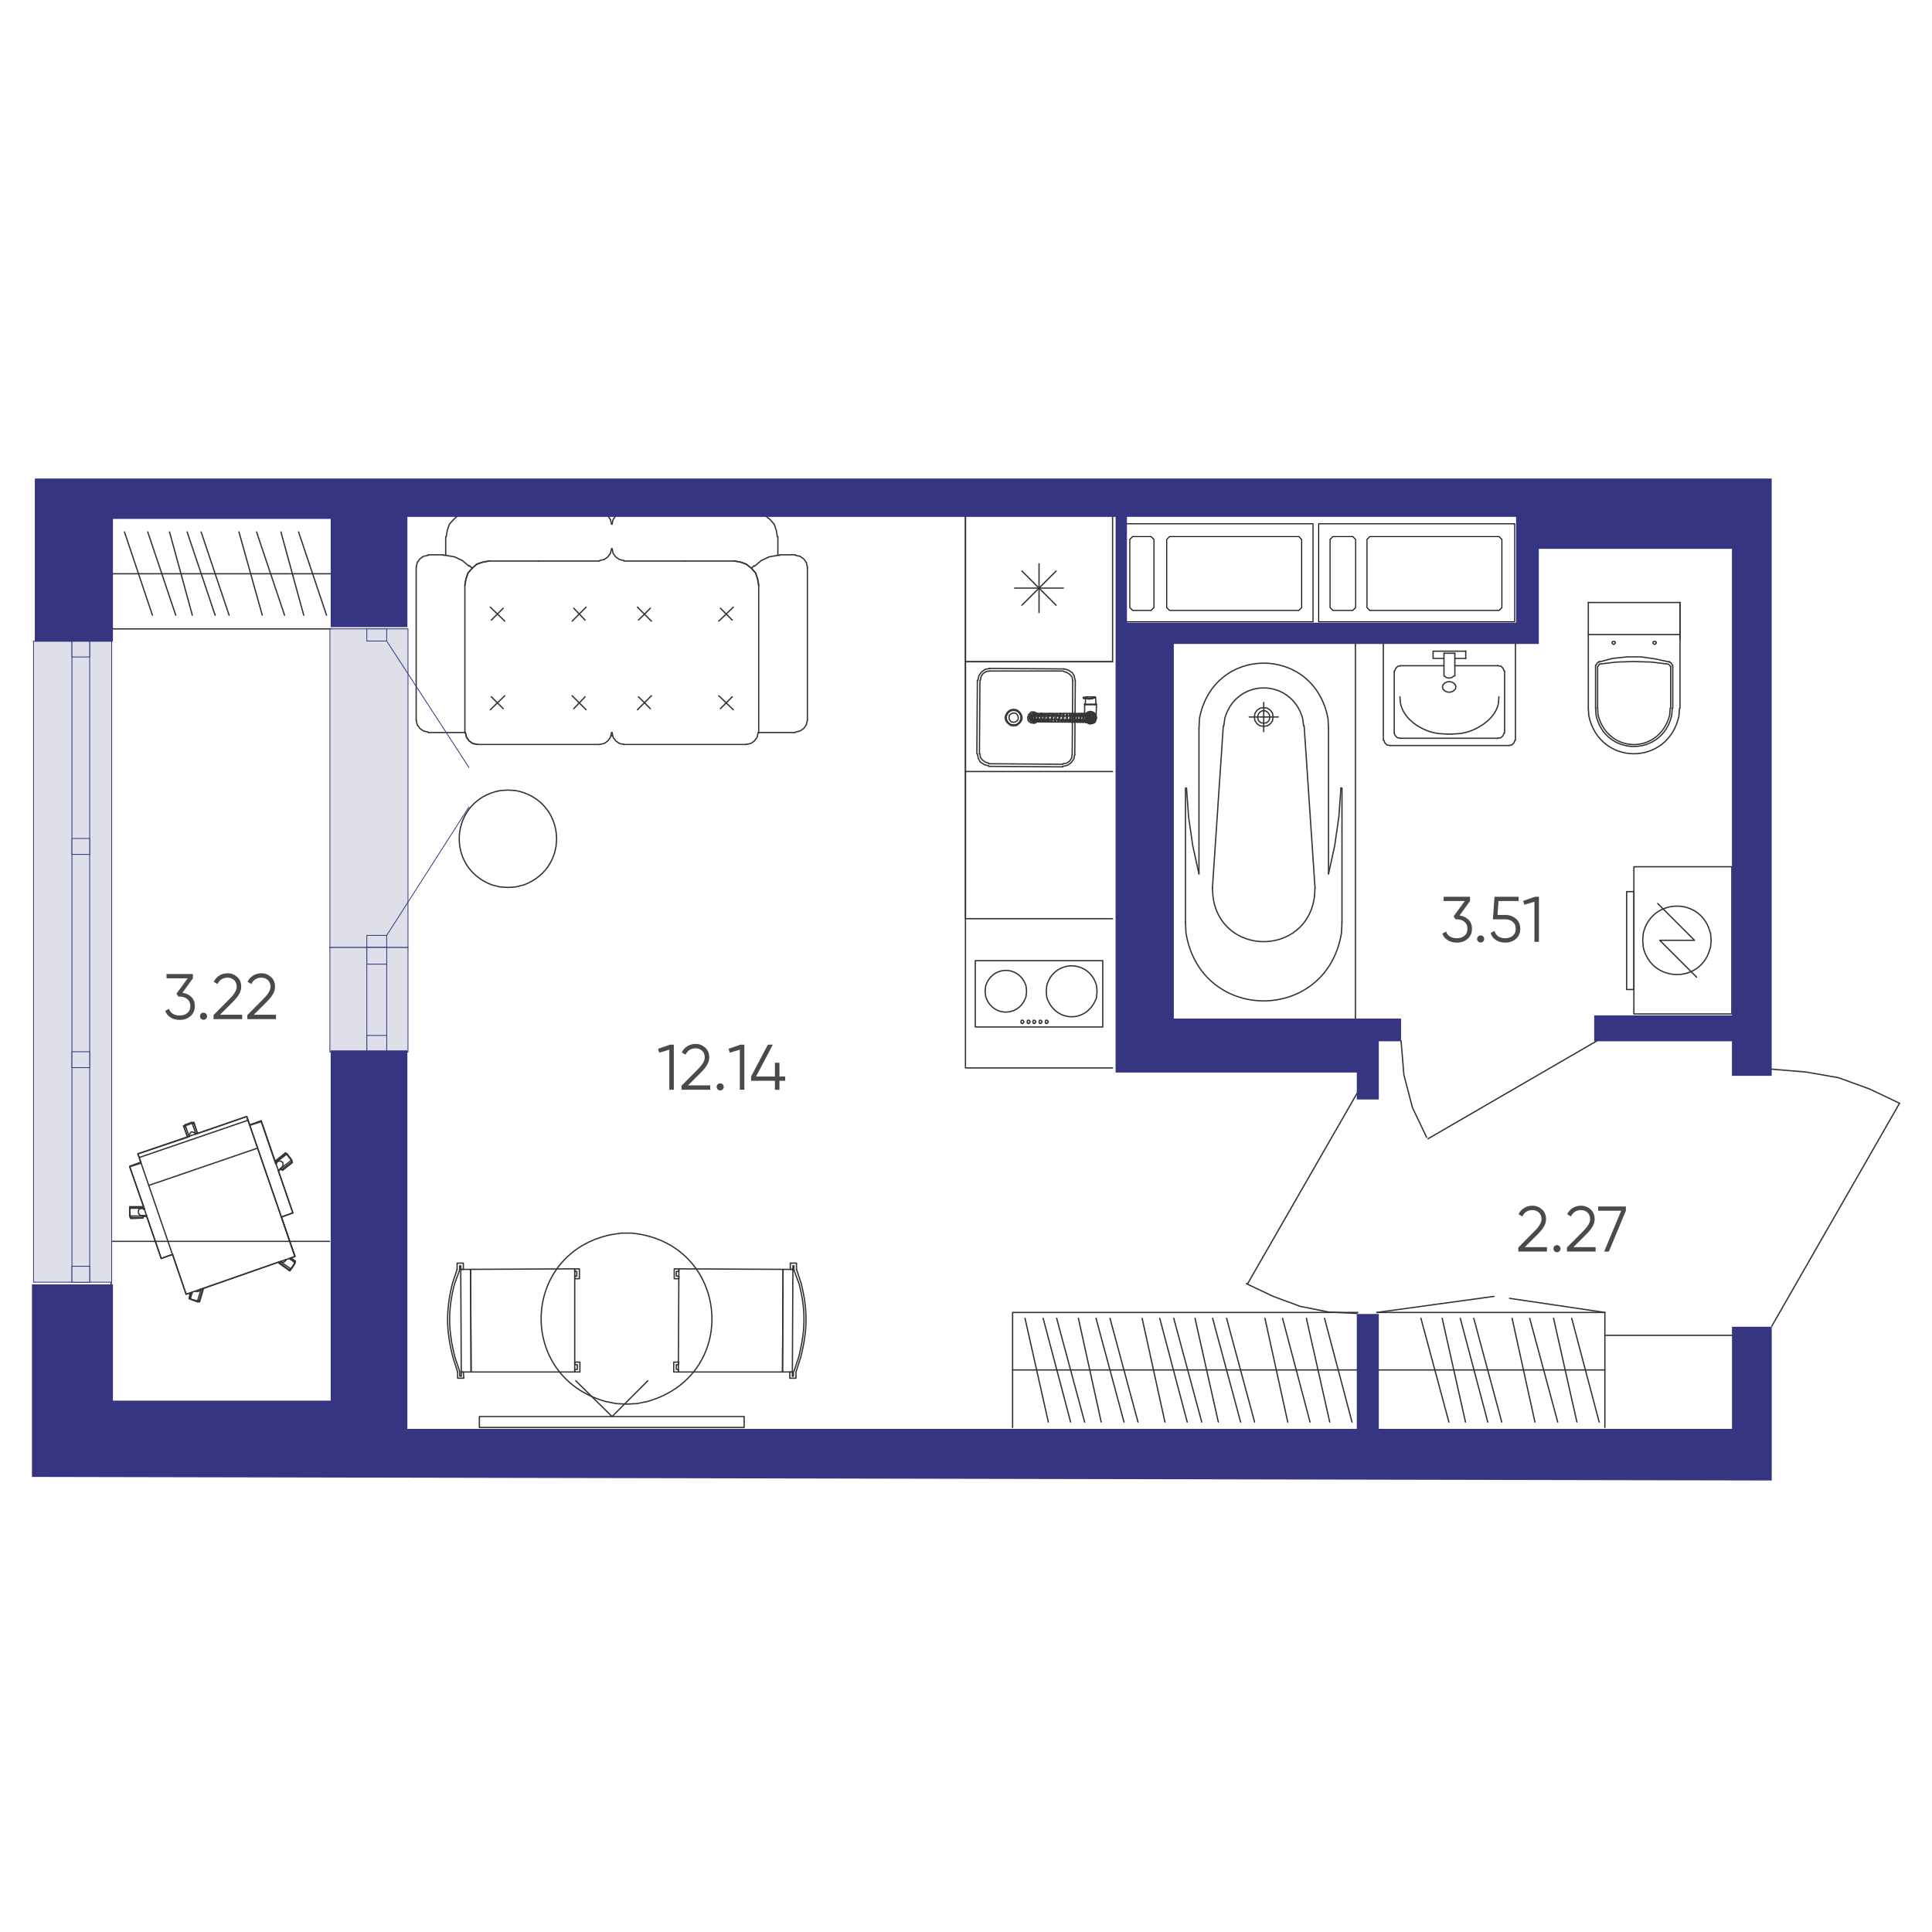 <?xml version="1.0" encoding="UTF-8"?>
<svg xmlns="http://www.w3.org/2000/svg" viewBox="0 0 600 600">
  <defs>
    <style>
      .uuid-19029abc-d73e-43c3-a9ad-339ec1aef1e3 {
        fill: #dfdfe9;
        stroke: #363581;
        stroke-width: .25px;
      }

      .uuid-19029abc-d73e-43c3-a9ad-339ec1aef1e3, .uuid-a9986e77-366a-486d-92db-71b3bd135cff {
        stroke-miterlimit: 10;
      }

      .uuid-88458040-bcd2-44fb-a05d-3b94fa873d93 {
        fill: #4a4a4a;
      }

      .uuid-a9986e77-366a-486d-92db-71b3bd135cff {
        stroke: #000;
        stroke-width: .3px;
      }

      .uuid-a9986e77-366a-486d-92db-71b3bd135cff, .uuid-4c163c90-326b-459b-a5fd-deacb5fe4a01 {
        fill: none;
      }

      .uuid-8e9003c8-c814-47a3-8104-4b68eabe78dd {
        fill: #363581;
      }

      .uuid-4c163c90-326b-459b-a5fd-deacb5fe4a01 {
        stroke: #333;
        stroke-linecap: round;
        stroke-linejoin: round;
        stroke-width: .4px;
      }
    </style>
  </defs>
  <g id="uuid-3260f20d-3dfd-40de-a2b3-8ccce6431615" data-name="мебель">
    <g>
      <path class="uuid-4c163c90-326b-459b-a5fd-deacb5fe4a01" d="M521.58,219.93l-.16,2.41c-3.38,15.66-24.62,15.66-28,0l-.16-2.41"/>
      <path class="uuid-4c163c90-326b-459b-a5fd-deacb5fe4a01" d="M519.33,219.93l-.16,2.25c-2.94,12.86-20.56,12.86-23.49,0l-.16-2.25"/>
      <path class="uuid-4c163c90-326b-459b-a5fd-deacb5fe4a01" d="M518.68,219.93l-.16,2.25c-3.28,12.07-18.93,12.07-22.21,0l-.16-2.25"/>
      <polyline class="uuid-4c163c90-326b-459b-a5fd-deacb5fe4a01" points="496.64 206.26 501.95 205.61 507.42 205.45 512.89 205.61 518.2 206.26"/>
      <polyline class="uuid-4c163c90-326b-459b-a5fd-deacb5fe4a01" points="496.48 205.61 500.82 204.48 505.33 204 509.67 204 514.18 204.65 518.52 205.61"/>
      <polyline class="uuid-4c163c90-326b-459b-a5fd-deacb5fe4a01" points="518.36 205.45 519 205.93 519.33 206.58"/>
      <line class="uuid-4c163c90-326b-459b-a5fd-deacb5fe4a01" x1="519.49" y1="219.93" x2="519.49" y2="206.58"/>
      <line class="uuid-4c163c90-326b-459b-a5fd-deacb5fe4a01" x1="518.36" y1="206.42" x2="518.84" y2="207.06"/>
      <line class="uuid-4c163c90-326b-459b-a5fd-deacb5fe4a01" x1="518.84" y1="219.93" x2="518.84" y2="207.06"/>
      <line class="uuid-4c163c90-326b-459b-a5fd-deacb5fe4a01" x1="521.74" y1="187.11" x2="521.74" y2="219.93"/>
      <polygon class="uuid-4c163c90-326b-459b-a5fd-deacb5fe4a01" points="501.14 199.17 501.62 199.34 501.62 199.82 501.14 200.14 500.66 199.82 500.66 199.34 501.14 199.17"/>
      <polygon class="uuid-4c163c90-326b-459b-a5fd-deacb5fe4a01" points="513.86 199.17 514.34 199.34 514.34 199.82 513.86 200.14 513.37 199.82 513.37 199.34 513.86 199.17"/>
      <polyline class="uuid-4c163c90-326b-459b-a5fd-deacb5fe4a01" points="495.67 206.58 495.99 205.93 496.64 205.45"/>
      <line class="uuid-4c163c90-326b-459b-a5fd-deacb5fe4a01" x1="495.51" y1="219.93" x2="495.51" y2="206.58"/>
      <line class="uuid-4c163c90-326b-459b-a5fd-deacb5fe4a01" x1="496.15" y1="207.06" x2="496.64" y2="206.42"/>
      <line class="uuid-4c163c90-326b-459b-a5fd-deacb5fe4a01" x1="496.15" y1="219.93" x2="496.15" y2="207.06"/>
      <line class="uuid-4c163c90-326b-459b-a5fd-deacb5fe4a01" x1="493.26" y1="187.11" x2="493.26" y2="219.93"/>
      <line class="uuid-4c163c90-326b-459b-a5fd-deacb5fe4a01" x1="521.74" y1="187.11" x2="521.74" y2="198.53"/>
      <line class="uuid-4c163c90-326b-459b-a5fd-deacb5fe4a01" x1="521.74" y1="197.08" x2="493.26" y2="197.08"/>
      <line class="uuid-4c163c90-326b-459b-a5fd-deacb5fe4a01" x1="521.74" y1="187.11" x2="493.26" y2="187.11"/>
      <line class="uuid-4c163c90-326b-459b-a5fd-deacb5fe4a01" x1="455.2" y1="204.48" x2="455.2" y2="202.23"/>
      <polyline class="uuid-4c163c90-326b-459b-a5fd-deacb5fe4a01" points="448.44 204.48 445.06 204.48 445.06 202.23 455.2 202.23"/>
      <line class="uuid-4c163c90-326b-459b-a5fd-deacb5fe4a01" x1="470.64" y1="229.91" x2="470.64" y2="199.33"/>
      <line class="uuid-4c163c90-326b-459b-a5fd-deacb5fe4a01" x1="431.7" y1="231.52" x2="468.55" y2="231.52"/>
      <polyline class="uuid-4c163c90-326b-459b-a5fd-deacb5fe4a01" points="429.61 229.91 429.61 199.33 470.65 199.33"/>
      <polyline class="uuid-4c163c90-326b-459b-a5fd-deacb5fe4a01" points="470.48 229.91 470.16 230.71 469.52 231.36 468.55 231.52"/>
      <polyline class="uuid-4c163c90-326b-459b-a5fd-deacb5fe4a01" points="431.7 231.52 430.74 231.36 430.09 230.71 429.77 229.91"/>
      <line class="uuid-4c163c90-326b-459b-a5fd-deacb5fe4a01" x1="451.82" y1="202.87" x2="451.82" y2="209.95"/>
      <line class="uuid-4c163c90-326b-459b-a5fd-deacb5fe4a01" x1="448.44" y1="202.87" x2="448.44" y2="209.95"/>
      <polygon class="uuid-4c163c90-326b-459b-a5fd-deacb5fe4a01" points="452.14 213.33 451.98 213.98 451.33 214.62 450.53 214.94 449.56 214.94 448.76 214.62 448.12 213.98 447.95 213.33 448.12 212.69 448.76 212.05 449.56 211.72 450.53 211.72 451.33 212.05 451.98 212.69 452.14 213.33"/>
      <polyline class="uuid-4c163c90-326b-459b-a5fd-deacb5fe4a01" points="451.49 209.95 450.85 210.44 450.05 210.6 449.24 210.44 448.6 209.95"/>
      <line class="uuid-4c163c90-326b-459b-a5fd-deacb5fe4a01" x1="448.44" y1="202.87" x2="451.82" y2="202.87"/>
      <polyline class="uuid-4c163c90-326b-459b-a5fd-deacb5fe4a01" points="467.1 227.66 466.78 228.46 466.14 229.1 465.17 229.27"/>
      <line class="uuid-4c163c90-326b-459b-a5fd-deacb5fe4a01" x1="465.17" y1="229.27" x2="434.92" y2="229.27"/>
      <polyline class="uuid-4c163c90-326b-459b-a5fd-deacb5fe4a01" points="434.92 229.27 433.95 229.1 433.31 228.46 432.99 227.66"/>
      <line class="uuid-4c163c90-326b-459b-a5fd-deacb5fe4a01" x1="432.99" y1="227.66" x2="432.99" y2="208.35"/>
      <polyline class="uuid-4c163c90-326b-459b-a5fd-deacb5fe4a01" points="433.15 208.34 433.47 207.54 434.12 206.9 435.08 206.74"/>
      <line class="uuid-4c163c90-326b-459b-a5fd-deacb5fe4a01" x1="435.08" y1="206.74" x2="448.44" y2="206.74"/>
      <line class="uuid-4c163c90-326b-459b-a5fd-deacb5fe4a01" x1="451.82" y1="206.74" x2="465.17" y2="206.74"/>
      <polyline class="uuid-4c163c90-326b-459b-a5fd-deacb5fe4a01" points="465.17 206.74 466.14 206.9 466.78 207.54 467.1 208.35"/>
      <line class="uuid-4c163c90-326b-459b-a5fd-deacb5fe4a01" x1="467.27" y1="208.34" x2="467.27" y2="227.66"/>
      <line class="uuid-4c163c90-326b-459b-a5fd-deacb5fe4a01" x1="451.82" y1="204.48" x2="455.2" y2="204.48"/>
      <path class="uuid-4c163c90-326b-459b-a5fd-deacb5fe4a01" d="M465.5,216.39l-.16,2.09c-.98,5.05-7.17,8.76-11.91,9.33l-2.57,.16"/>
      <line class="uuid-4c163c90-326b-459b-a5fd-deacb5fe4a01" x1="450.85" y1="227.98" x2="449.4" y2="227.98"/>
      <path class="uuid-4c163c90-326b-459b-a5fd-deacb5fe4a01" d="M449.4,227.98l-2.57-.16c-4.97-.57-10.94-4.24-11.91-9.49l-.16-1.93"/>
      <rect class="uuid-4c163c90-326b-459b-a5fd-deacb5fe4a01" x="507.42" y="269.18" width="30.41" height="45.7"/>
      <polyline class="uuid-4c163c90-326b-459b-a5fd-deacb5fe4a01" points="514.82 280.6 526.25 292.03 515.46 292.03 526.89 303.45"/>
      <path class="uuid-4c163c90-326b-459b-a5fd-deacb5fe4a01" d="M531.4,292.03l-.16,2.09-.64,1.93c-3.84,9.56-17.97,8.59-20.28-1.93l-.16-2.09,.16-2.09c2.3-10.52,16.44-11.49,20.28-1.93l.64,1.93,.16,2.09Z"/>
      <rect class="uuid-4c163c90-326b-459b-a5fd-deacb5fe4a01" x="505.17" y="276.9" width="2.25" height="30.41"/>
      <polyline class="uuid-4c163c90-326b-459b-a5fd-deacb5fe4a01" points="498.41 407.59 427.6 407.59 498.41 407.59 498.41 443.3"/>
      <line class="uuid-4c163c90-326b-459b-a5fd-deacb5fe4a01" x1="427.6" y1="425.44" x2="498.41" y2="425.44"/>
      <line class="uuid-4c163c90-326b-459b-a5fd-deacb5fe4a01" x1="488.11" y1="409.41" x2="496.64" y2="441.63"/>
      <line class="uuid-4c163c90-326b-459b-a5fd-deacb5fe4a01" x1="489.72" y1="441.63" x2="482.47" y2="409.41"/>
      <line class="uuid-4c163c90-326b-459b-a5fd-deacb5fe4a01" x1="475.07" y1="409.41" x2="483.76" y2="441.63"/>
      <line class="uuid-4c163c90-326b-459b-a5fd-deacb5fe4a01" x1="476.68" y1="441.63" x2="469.6" y2="409.41"/>
      <line class="uuid-4c163c90-326b-459b-a5fd-deacb5fe4a01" x1="466.38" y1="441.63" x2="457.69" y2="409.41"/>
      <line class="uuid-4c163c90-326b-459b-a5fd-deacb5fe4a01" x1="453.51" y1="409.41" x2="462.04" y2="441.63"/>
      <line class="uuid-4c163c90-326b-459b-a5fd-deacb5fe4a01" x1="455.12" y1="441.63" x2="447.88" y2="409.41"/>
      <line class="uuid-4c163c90-326b-459b-a5fd-deacb5fe4a01" x1="427.6" y1="407.59" x2="463.97" y2="402.6"/>
      <line class="uuid-4c163c90-326b-459b-a5fd-deacb5fe4a01" x1="498.41" y1="407.59" x2="468.8" y2="403.21"/>
      <rect class="uuid-4c163c90-326b-459b-a5fd-deacb5fe4a01" x="299.83" y="159.79" width="45.7" height="45.7"/>
      <line class="uuid-4c163c90-326b-459b-a5fd-deacb5fe4a01" x1="330.24" y1="182.64" x2="315.11" y2="182.64"/>
      <line class="uuid-4c163c90-326b-459b-a5fd-deacb5fe4a01" x1="322.68" y1="175.08" x2="322.68" y2="190.2"/>
      <line class="uuid-4c163c90-326b-459b-a5fd-deacb5fe4a01" x1="317.37" y1="177.33" x2="327.99" y2="187.95"/>
      <line class="uuid-4c163c90-326b-459b-a5fd-deacb5fe4a01" x1="317.37" y1="187.95" x2="327.99" y2="177.33"/>
      <line class="uuid-4c163c90-326b-459b-a5fd-deacb5fe4a01" x1="307.23" y1="207.58" x2="330.4" y2="207.74"/>
      <line class="uuid-4c163c90-326b-459b-a5fd-deacb5fe4a01" x1="307.23" y1="208.39" x2="330.24" y2="208.39"/>
      <line class="uuid-4c163c90-326b-459b-a5fd-deacb5fe4a01" x1="303.37" y1="234.13" x2="303.53" y2="211.28"/>
      <line class="uuid-4c163c90-326b-459b-a5fd-deacb5fe4a01" x1="304.17" y1="234.13" x2="304.33" y2="211.28"/>
      <line class="uuid-4c163c90-326b-459b-a5fd-deacb5fe4a01" x1="330.08" y1="238.16" x2="307.07" y2="238"/>
      <line class="uuid-4c163c90-326b-459b-a5fd-deacb5fe4a01" x1="330.08" y1="237.35" x2="307.07" y2="237.19"/>
      <line class="uuid-4c163c90-326b-459b-a5fd-deacb5fe4a01" x1="330.08" y1="238" x2="330.08" y2="238"/>
      <line class="uuid-4c163c90-326b-459b-a5fd-deacb5fe4a01" x1="333.94" y1="211.44" x2="333.78" y2="234.46"/>
      <line class="uuid-4c163c90-326b-459b-a5fd-deacb5fe4a01" x1="333.14" y1="211.44" x2="332.98" y2="234.3"/>
      <polygon class="uuid-4c163c90-326b-459b-a5fd-deacb5fe4a01" points="314.79 224.32 313.99 224.16 313.5 223.51 313.34 222.87 313.5 222.06 314.15 221.58 314.79 221.42 315.6 221.58 316.08 222.23 316.24 222.87 316.08 223.67 315.44 224.16 314.79 224.32"/>
      <path class="uuid-4c163c90-326b-459b-a5fd-deacb5fe4a01" d="M314.79,225.44l-.97-.16-.8-.64c-1.47-1.32-.88-3.22,.8-4.18l.97-.16,.97,.16c1.68,.96,2.28,2.86,.8,4.18l-.8,.64-.97,.16Z"/>
      <polygon class="uuid-4c163c90-326b-459b-a5fd-deacb5fe4a01" points="314.79 225.12 313.83 224.96 313.02 224.32 312.54 223.35 312.54 222.39 313.02 221.42 313.83 220.78 314.79 220.62 315.76 220.78 316.56 221.42 317.04 222.39 317.04 223.35 316.56 224.32 315.76 224.96 314.79 225.12"/>
      <polyline class="uuid-4c163c90-326b-459b-a5fd-deacb5fe4a01" points="333.78 234.3 333.46 235.74 332.65 236.87 331.53 237.67 330.08 238"/>
      <polyline class="uuid-4c163c90-326b-459b-a5fd-deacb5fe4a01" points="332.98 234.3 332.81 235.42 332.17 236.39 331.21 237.03 330.08 237.19"/>
      <polyline class="uuid-4c163c90-326b-459b-a5fd-deacb5fe4a01" points="330.4 207.74 331.69 208.06 332.98 208.87 333.62 210 333.94 211.44"/>
      <polyline class="uuid-4c163c90-326b-459b-a5fd-deacb5fe4a01" points="330.4 208.55 331.37 208.87 332.33 209.51 332.98 210.32 333.14 211.44"/>
      <polyline class="uuid-4c163c90-326b-459b-a5fd-deacb5fe4a01" points="303.69 211.28 304.01 209.83 304.81 208.71 305.94 207.9 307.39 207.58"/>
      <polyline class="uuid-4c163c90-326b-459b-a5fd-deacb5fe4a01" points="304.49 211.28 304.65 210.16 305.3 209.19 306.26 208.55 307.39 208.39"/>
      <polyline class="uuid-4c163c90-326b-459b-a5fd-deacb5fe4a01" points="307.07 237.84 305.78 237.51 304.49 236.71 303.85 235.58 303.53 234.13"/>
      <polyline class="uuid-4c163c90-326b-459b-a5fd-deacb5fe4a01" points="307.07 237.03 306.1 236.71 305.14 236.07 304.49 235.26 304.33 234.13"/>
      <line class="uuid-4c163c90-326b-459b-a5fd-deacb5fe4a01" x1="338.61" y1="221.42" x2="338.61" y2="224.48"/>
      <line class="uuid-4c163c90-326b-459b-a5fd-deacb5fe4a01" x1="340.22" y1="223.03" x2="337.16" y2="223.03"/>
      <polyline class="uuid-4c163c90-326b-459b-a5fd-deacb5fe4a01" points="340.54 223.03 340.22 224 339.9 224.48 339.41 224.64 338.77 224.8 338.29 224.8 337.32 224.32"/>
      <polyline class="uuid-4c163c90-326b-459b-a5fd-deacb5fe4a01" points="338.61 221.1 339.57 221.42 340.22 221.9 340.38 222.55 340.54 222.71 340.38 222.71"/>
      <polyline class="uuid-4c163c90-326b-459b-a5fd-deacb5fe4a01" points="337.48 221.58 337.96 221.26 338.61 221.1"/>
      <line class="uuid-4c163c90-326b-459b-a5fd-deacb5fe4a01" x1="340.38" y1="222.39" x2="340.54" y2="223.03"/>
      <polyline class="uuid-4c163c90-326b-459b-a5fd-deacb5fe4a01" points="338.61 220.94 337.8 221.1 337.32 221.58"/>
      <polyline class="uuid-4c163c90-326b-459b-a5fd-deacb5fe4a01" points="340.38 222.55 340.38 222.06 340.06 221.58 339.41 221.1 338.61 220.94"/>
      <line class="uuid-4c163c90-326b-459b-a5fd-deacb5fe4a01" x1="337" y1="218.85" x2="340.38" y2="218.85"/>
      <polyline class="uuid-4c163c90-326b-459b-a5fd-deacb5fe4a01" points="340.38 222.71 340.38 222.55 340.54 218.85"/>
      <line class="uuid-4c163c90-326b-459b-a5fd-deacb5fe4a01" x1="336.84" y1="221.58" x2="336.84" y2="218.85"/>
      <line class="uuid-4c163c90-326b-459b-a5fd-deacb5fe4a01" x1="337" y1="218.85" x2="336.84" y2="218.85"/>
      <line class="uuid-4c163c90-326b-459b-a5fd-deacb5fe4a01" x1="340.38" y1="218.85" x2="340.22" y2="218.85"/>
      <polyline class="uuid-4c163c90-326b-459b-a5fd-deacb5fe4a01" points="338.61 221.42 339.41 221.58 340.06 222.23 340.22 223.19 339.9 224 339.25 224.48 338.45 224.64 337.64 224.32"/>
      <line class="uuid-4c163c90-326b-459b-a5fd-deacb5fe4a01" x1="337.64" y1="221.74" x2="338.61" y2="221.42"/>
      <line class="uuid-4c163c90-326b-459b-a5fd-deacb5fe4a01" x1="320.91" y1="221.58" x2="320.91" y2="221.58"/>
      <polyline class="uuid-4c163c90-326b-459b-a5fd-deacb5fe4a01" points="319.78 223.35 319.62 222.71 319.94 222.06"/>
      <line class="uuid-4c163c90-326b-459b-a5fd-deacb5fe4a01" x1="320.91" y1="224.16" x2="320.91" y2="224.16"/>
      <line class="uuid-4c163c90-326b-459b-a5fd-deacb5fe4a01" x1="338.61" y1="221.58" x2="323.48" y2="221.58"/>
      <line class="uuid-4c163c90-326b-459b-a5fd-deacb5fe4a01" x1="320.91" y1="224.16" x2="338.61" y2="224.32"/>
      <line class="uuid-4c163c90-326b-459b-a5fd-deacb5fe4a01" x1="322.68" y1="222.39" x2="322.84" y2="222.06"/>
      <line class="uuid-4c163c90-326b-459b-a5fd-deacb5fe4a01" x1="323.48" y1="221.58" x2="323.32" y2="221.58"/>
      <line class="uuid-4c163c90-326b-459b-a5fd-deacb5fe4a01" x1="323.48" y1="221.58" x2="323.32" y2="221.58"/>
      <line class="uuid-4c163c90-326b-459b-a5fd-deacb5fe4a01" x1="320.91" y1="221.58" x2="320.75" y2="221.58"/>
      <line class="uuid-4c163c90-326b-459b-a5fd-deacb5fe4a01" x1="323.48" y1="221.58" x2="323.32" y2="221.58"/>
      <line class="uuid-4c163c90-326b-459b-a5fd-deacb5fe4a01" x1="321.23" y1="222.06" x2="321.07" y2="222.23"/>
      <line class="uuid-4c163c90-326b-459b-a5fd-deacb5fe4a01" x1="321.23" y1="223.51" x2="321.23" y2="223.35"/>
      <line class="uuid-4c163c90-326b-459b-a5fd-deacb5fe4a01" x1="321.23" y1="222.39" x2="321.23" y2="222.06"/>
      <polyline class="uuid-4c163c90-326b-459b-a5fd-deacb5fe4a01" points="320.75 224.16 320.26 224.16 319.94 223.83 319.62 223.35 319.62 222.87 319.78 222.23 319.94 221.9 320.42 221.58 320.91 221.58"/>
      <line class="uuid-4c163c90-326b-459b-a5fd-deacb5fe4a01" x1="321.39" y1="222.06" x2="321.23" y2="222.06"/>
      <line class="uuid-4c163c90-326b-459b-a5fd-deacb5fe4a01" x1="321.07" y1="223.67" x2="321.23" y2="223.51"/>
      <line class="uuid-4c163c90-326b-459b-a5fd-deacb5fe4a01" x1="321.55" y1="222.06" x2="321.23" y2="221.9"/>
      <polyline class="uuid-4c163c90-326b-459b-a5fd-deacb5fe4a01" points="320.91 221.9 320.42 222.23 320.1 222.71 320.26 223.35 320.58 223.83"/>
      <line class="uuid-4c163c90-326b-459b-a5fd-deacb5fe4a01" x1="321.07" y1="223.83" x2="321.39" y2="223.67"/>
      <line class="uuid-4c163c90-326b-459b-a5fd-deacb5fe4a01" x1="321.39" y1="222.23" x2="321.39" y2="222.06"/>
      <polyline class="uuid-4c163c90-326b-459b-a5fd-deacb5fe4a01" points="321.07 224.16 320.58 224.16 320.1 223.83 319.94 223.35 319.78 222.71 319.94 222.23 320.26 221.74 320.75 221.58 321.39 221.58"/>
      <line class="uuid-4c163c90-326b-459b-a5fd-deacb5fe4a01" x1="337.96" y1="222.23" x2="338.13" y2="222.23"/>
      <line class="uuid-4c163c90-326b-459b-a5fd-deacb5fe4a01" x1="338.61" y1="221.58" x2="338.45" y2="221.58"/>
      <line class="uuid-4c163c90-326b-459b-a5fd-deacb5fe4a01" x1="321.87" y1="222.23" x2="321.87" y2="222.39"/>
      <line class="uuid-4c163c90-326b-459b-a5fd-deacb5fe4a01" x1="322.03" y1="223.35" x2="321.87" y2="223.67"/>
      <line class="uuid-4c163c90-326b-459b-a5fd-deacb5fe4a01" x1="321.71" y1="223.35" x2="321.55" y2="223.51"/>
      <line class="uuid-4c163c90-326b-459b-a5fd-deacb5fe4a01" x1="321.71" y1="223.51" x2="321.55" y2="223.51"/>
      <line class="uuid-4c163c90-326b-459b-a5fd-deacb5fe4a01" x1="338.61" y1="221.58" x2="338.45" y2="221.58"/>
      <path class="uuid-4c163c90-326b-459b-a5fd-deacb5fe4a01" d="M338.93,221.74l.48,.16c.66,.57,1.08,2.02-.32,2.25l-.48,.16"/>
      <line class="uuid-4c163c90-326b-459b-a5fd-deacb5fe4a01" x1="337.48" y1="223.67" x2="337.48" y2="223.51"/>
      <line class="uuid-4c163c90-326b-459b-a5fd-deacb5fe4a01" x1="337.48" y1="222.39" x2="337.64" y2="222.23"/>
      <polyline class="uuid-4c163c90-326b-459b-a5fd-deacb5fe4a01" points="338.61 221.58 339.09 221.74 339.57 222.06 339.9 222.39 340.06 223.03 339.9 223.51 339.57 224 338.61 224.32"/>
      <polyline class="uuid-4c163c90-326b-459b-a5fd-deacb5fe4a01" points="338.45 221.58 339.09 221.74 339.41 222.06 339.73 222.39 339.9 223.03 339.73 223.51 339.41 224 338.45 224.32"/>
      <polyline class="uuid-4c163c90-326b-459b-a5fd-deacb5fe4a01" points="338.29 221.58 339.25 221.9 339.57 222.39 339.57 223.03 339.41 223.51 339.09 224 338.61 224.32 338.13 224.32"/>
      <polyline class="uuid-4c163c90-326b-459b-a5fd-deacb5fe4a01" points="337.96 221.58 338.93 221.9 339.25 222.39 339.25 223.03 339.09 223.51 338.77 224 338.29 224.32 337.64 224.32"/>
      <line class="uuid-4c163c90-326b-459b-a5fd-deacb5fe4a01" x1="336.84" y1="223.67" x2="336.68" y2="223.51"/>
      <line class="uuid-4c163c90-326b-459b-a5fd-deacb5fe4a01" x1="336.68" y1="222.39" x2="336.84" y2="222.06"/>
      <polyline class="uuid-4c163c90-326b-459b-a5fd-deacb5fe4a01" points="337.48 221.74 337.96 221.74 338.45 221.9 338.77 222.39 338.77 223.03 338.61 223.51 338.29 224 337.8 224.32 337.16 224.32"/>
      <line class="uuid-4c163c90-326b-459b-a5fd-deacb5fe4a01" x1="336.52" y1="223.84" x2="336.36" y2="223.67"/>
      <line class="uuid-4c163c90-326b-459b-a5fd-deacb5fe4a01" x1="336.19" y1="222.39" x2="336.03" y2="222.39"/>
      <polyline class="uuid-4c163c90-326b-459b-a5fd-deacb5fe4a01" points="336.84 221.74 337.32 221.58 337.8 221.9 338.13 222.39 338.13 223.03 337.96 223.51 337.64 224 337.16 224.32 336.52 224.16"/>
      <line class="uuid-4c163c90-326b-459b-a5fd-deacb5fe4a01" x1="335.87" y1="223.84" x2="335.71" y2="223.51"/>
      <line class="uuid-4c163c90-326b-459b-a5fd-deacb5fe4a01" x1="335.71" y1="222.23" x2="335.87" y2="221.9"/>
      <polyline class="uuid-4c163c90-326b-459b-a5fd-deacb5fe4a01" points="336.19 221.74 336.68 221.58 337.16 221.9 337.48 222.39 337.48 222.87 337.32 223.51 337 224 336.36 224.32 335.87 224.16"/>
      <line class="uuid-4c163c90-326b-459b-a5fd-deacb5fe4a01" x1="335.39" y1="224" x2="335.39" y2="223.84"/>
      <line class="uuid-4c163c90-326b-459b-a5fd-deacb5fe4a01" x1="335.23" y1="223.51" x2="335.07" y2="223.51"/>
      <line class="uuid-4c163c90-326b-459b-a5fd-deacb5fe4a01" x1="335.07" y1="222.39" x2="335.23" y2="222.07"/>
      <polyline class="uuid-4c163c90-326b-459b-a5fd-deacb5fe4a01" points="335.39 221.74 335.87 221.58 336.36 221.9 336.68 222.23 336.68 222.87 336.52 223.51 336.03 224 335.55 224.32 335.07 224.16"/>
      <line class="uuid-4c163c90-326b-459b-a5fd-deacb5fe4a01" x1="334.75" y1="224" x2="334.59" y2="223.67"/>
      <line class="uuid-4c163c90-326b-459b-a5fd-deacb5fe4a01" x1="334.42" y1="222.39" x2="334.42" y2="222.23"/>
      <polyline class="uuid-4c163c90-326b-459b-a5fd-deacb5fe4a01" points="334.59 221.9 335.07 221.58 335.55 221.74 335.71 222.23 335.71 222.87 335.55 223.51 335.23 224 334.75 224.32 334.26 224.16"/>
      <line class="uuid-4c163c90-326b-459b-a5fd-deacb5fe4a01" x1="333.94" y1="223.84" x2="333.78" y2="223.51"/>
      <polyline class="uuid-4c163c90-326b-459b-a5fd-deacb5fe4a01" points="333.78 222.07 334.1 221.58 334.42 221.74 334.75 222.07 334.75 222.87 334.59 223.51 334.26 224 333.78 224.32 333.3 224"/>
      <line class="uuid-4c163c90-326b-459b-a5fd-deacb5fe4a01" x1="333.14" y1="223.84" x2="332.98" y2="223.51"/>
      <polyline class="uuid-4c163c90-326b-459b-a5fd-deacb5fe4a01" points="332.82 222.39 332.98 221.74 333.46 221.58 333.78 222.07 333.78 222.71 333.62 223.51 333.3 224 332.82 224.32 332.33 224"/>
      <line class="uuid-4c163c90-326b-459b-a5fd-deacb5fe4a01" x1="332.17" y1="223.51" x2="332.01" y2="223.51"/>
      <polyline class="uuid-4c163c90-326b-459b-a5fd-deacb5fe4a01" points="332.01 222.39 332.17 221.74 332.17 221.58 332.49 221.58 332.65 222.07 332.65 222.87 332.49 223.51 332.17 224.16 331.69 224.16 331.37 223.67"/>
      <polyline class="uuid-4c163c90-326b-459b-a5fd-deacb5fe4a01" points="331.05 222.39 331.21 221.74 331.21 221.58 331.53 221.74 331.53 223.03 331.37 223.67 330.88 224.16 330.72 224.16 330.56 224 330.24 223.51"/>
      <line class="uuid-4c163c90-326b-459b-a5fd-deacb5fe4a01" x1="330.08" y1="221.9" x2="330.08" y2="221.74"/>
      <polyline class="uuid-4c163c90-326b-459b-a5fd-deacb5fe4a01" points="330.4 221.9 330.4 222.71 330.08 223.84 329.92 224.16 329.6 224.16 329.27 223.51"/>
      <polyline class="uuid-4c163c90-326b-459b-a5fd-deacb5fe4a01" points="329.44 221.9 329.27 222.07 329.27 222.55 328.95 223.67 328.95 224.16 328.63 224.16 328.47 223.84 328.31 223.35"/>
      <polyline class="uuid-4c163c90-326b-459b-a5fd-deacb5fe4a01" points="328.31 222.39 328.15 222.07 328.31 221.9"/>
      <polyline class="uuid-4c163c90-326b-459b-a5fd-deacb5fe4a01" points="328.15 222.07 328.15 222.39 327.99 223.35 327.83 224 327.83 224.16 327.5 224.16 327.5 223.35"/>
      <polyline class="uuid-4c163c90-326b-459b-a5fd-deacb5fe4a01" points="327.34 222.39 327.18 221.9 327.02 222.23 326.7 223.51 326.7 224"/>
      <polyline class="uuid-4c163c90-326b-459b-a5fd-deacb5fe4a01" points="326.38 222.39 326.22 222.07 326.06 221.9 325.73 222.23 325.57 223.35 325.57 223.67 325.73 223.84"/>
      <polyline class="uuid-4c163c90-326b-459b-a5fd-deacb5fe4a01" points="325.41 222.23 325.25 221.9 324.93 221.9 324.77 222.39 324.45 223.03 324.61 223.67 324.61 223.84 324.77 223.35"/>
      <polyline class="uuid-4c163c90-326b-459b-a5fd-deacb5fe4a01" points="324.45 222.07 324.13 221.9 323.8 222.07 323.64 222.55 323.48 223.19 323.48 223.67 323.64 223.84 323.8 223.84 323.96 223.35"/>
      <line class="uuid-4c163c90-326b-459b-a5fd-deacb5fe4a01" x1="323.8" y1="222.39" x2="323.64" y2="222.23"/>
      <polyline class="uuid-4c163c90-326b-459b-a5fd-deacb5fe4a01" points="323.48 221.9 323.16 221.9 322.84 222.07 322.52 222.55 322.52 223.67 322.84 223.84 323 223.84 323.16 223.35"/>
      <line class="uuid-4c163c90-326b-459b-a5fd-deacb5fe4a01" x1="323" y1="222.39" x2="322.84" y2="222.07"/>
      <polyline class="uuid-4c163c90-326b-459b-a5fd-deacb5fe4a01" points="322.52 221.9 322.19 221.9 321.87 222.07 321.71 222.55 321.55 223.03 321.71 223.51 321.87 223.84 322.03 223.84 322.19 223.67"/>
      <line class="uuid-4c163c90-326b-459b-a5fd-deacb5fe4a01" x1="322.36" y1="222.23" x2="322.03" y2="222.07"/>
      <polyline class="uuid-4c163c90-326b-459b-a5fd-deacb5fe4a01" points="321.71 221.9 321.39 221.9 321.07 222.23 320.75 223.03 320.91 223.67 321.39 223.84"/>
      <line class="uuid-4c163c90-326b-459b-a5fd-deacb5fe4a01" x1="321.71" y1="223.67" x2="321.71" y2="223.51"/>
      <line class="uuid-4c163c90-326b-459b-a5fd-deacb5fe4a01" x1="322.03" y1="223.84" x2="321.87" y2="223.84"/>
      <polyline class="uuid-4c163c90-326b-459b-a5fd-deacb5fe4a01" points="321.71 224 321.23 224.16 320.75 224 320.42 223.51 320.42 222.87 320.59 222.23 320.91 221.74 321.55 221.58 322.03 221.58"/>
      <line class="uuid-4c163c90-326b-459b-a5fd-deacb5fe4a01" x1="322.36" y1="221.9" x2="322.52" y2="221.9"/>
      <line class="uuid-4c163c90-326b-459b-a5fd-deacb5fe4a01" x1="322.68" y1="222.23" x2="322.68" y2="222.39"/>
      <line class="uuid-4c163c90-326b-459b-a5fd-deacb5fe4a01" x1="322.84" y1="223.35" x2="322.68" y2="223.67"/>
      <polyline class="uuid-4c163c90-326b-459b-a5fd-deacb5fe4a01" points="322.36 224 322.03 224.16 321.55 224 321.23 223.51 321.23 222.87 321.39 222.23 321.71 221.74 322.36 221.58 322.84 221.58"/>
      <line class="uuid-4c163c90-326b-459b-a5fd-deacb5fe4a01" x1="323.16" y1="221.9" x2="323.32" y2="222.23"/>
      <line class="uuid-4c163c90-326b-459b-a5fd-deacb5fe4a01" x1="323.48" y1="223.35" x2="323.32" y2="223.35"/>
      <polyline class="uuid-4c163c90-326b-459b-a5fd-deacb5fe4a01" points="323.32 223.84 322.84 224.16 322.52 224 322.19 223.51 322.19 222.87 322.36 222.23 322.68 221.74 323.16 221.58 323.64 221.74"/>
      <line class="uuid-4c163c90-326b-459b-a5fd-deacb5fe4a01" x1="323.96" y1="221.9" x2="324.13" y2="222.39"/>
      <polyline class="uuid-4c163c90-326b-459b-a5fd-deacb5fe4a01" points="324.13 223.67 323.96 224.16 323.48 224.16 323.16 223.67 323.16 223.03 323.32 222.39 323.64 221.74 324.13 221.58 324.61 221.74"/>
      <line class="uuid-4c163c90-326b-459b-a5fd-deacb5fe4a01" x1="324.77" y1="222.07" x2="324.93" y2="222.39"/>
      <polyline class="uuid-4c163c90-326b-459b-a5fd-deacb5fe4a01" points="325.09 223.35 324.93 224 324.77 224.16 324.45 224.16 324.29 223.84 324.13 223.03 324.29 222.39 324.61 221.74 325.25 221.58 325.57 221.9"/>
      <line class="uuid-4c163c90-326b-459b-a5fd-deacb5fe4a01" x1="325.73" y1="222.23" x2="325.9" y2="222.39"/>
      <polyline class="uuid-4c163c90-326b-459b-a5fd-deacb5fe4a01" points="325.9 223.35 325.9 224 325.73 224.16 325.41 224.16 325.25 223.67 325.25 223.03 325.41 222.23 325.9 221.58 326.38 221.58 326.7 222.07"/>
      <polyline class="uuid-4c163c90-326b-459b-a5fd-deacb5fe4a01" points="326.86 223.35 326.86 224 326.7 224.16 326.38 224.16 326.38 223.67 326.54 222.87 326.7 222.07 327.02 221.58 327.18 221.58 327.5 221.74 327.67 222.39"/>
      <polyline class="uuid-4c163c90-326b-459b-a5fd-deacb5fe4a01" points="327.5 224 327.5 223.19 327.83 222.07 327.99 221.74 328.31 221.58 328.47 221.9 328.63 222.39"/>
      <polyline class="uuid-4c163c90-326b-459b-a5fd-deacb5fe4a01" points="328.63 224 328.63 223.67 328.79 223.19 328.95 222.07 329.11 221.74 329.11 221.58 329.44 221.58 329.44 221.9 329.6 222.39"/>
      <polyline class="uuid-4c163c90-326b-459b-a5fd-deacb5fe4a01" points="329.76 223.51 329.76 223.84 329.76 223.67 329.92 223.03 330.08 221.9 330.24 221.58 330.4 221.58 330.4 221.9 330.56 222.39"/>
      <polyline class="uuid-4c163c90-326b-459b-a5fd-deacb5fe4a01" points="330.56 223.51 330.72 223.84 330.88 223.84 331.05 223.51 331.21 222.55 331.21 221.9"/>
      <polyline class="uuid-4c163c90-326b-459b-a5fd-deacb5fe4a01" points="331.53 223.51 331.69 223.84 332.01 223.84 332.17 223.51 332.33 222.55 332.33 221.9"/>
      <line class="uuid-4c163c90-326b-459b-a5fd-deacb5fe4a01" x1="332.33" y1="222.07" x2="332.33" y2="222.39"/>
      <polyline class="uuid-4c163c90-326b-459b-a5fd-deacb5fe4a01" points="332.49 223.51 332.65 223.84 333.14 223.84 333.3 223.51 333.46 222.39 333.46 222.07 333.3 221.9 333.14 222.39"/>
      <polyline class="uuid-4c163c90-326b-459b-a5fd-deacb5fe4a01" points="333.46 223.84 333.78 224 334.1 223.84 334.42 223.35 334.42 222.23 334.26 221.9 334.1 222.07 333.94 222.39"/>
      <line class="uuid-4c163c90-326b-459b-a5fd-deacb5fe4a01" x1="334.1" y1="223.51" x2="334.26" y2="223.67"/>
      <polyline class="uuid-4c163c90-326b-459b-a5fd-deacb5fe4a01" points="334.42 223.84 334.75 223.84 335.07 223.67 335.39 223.19 335.39 222.23 335.23 221.9 335.07 222.07 334.75 222.23"/>
      <line class="uuid-4c163c90-326b-459b-a5fd-deacb5fe4a01" x1="334.91" y1="223.51" x2="335.07" y2="223.67"/>
      <polyline class="uuid-4c163c90-326b-459b-a5fd-deacb5fe4a01" points="335.39 224 336.03 223.67 336.36 222.71 336.19 222.39 336.03 222.07 335.87 221.9 335.71 222.07"/>
      <line class="uuid-4c163c90-326b-459b-a5fd-deacb5fe4a01" x1="335.55" y1="223.51" x2="335.87" y2="223.84"/>
      <polyline class="uuid-4c163c90-326b-459b-a5fd-deacb5fe4a01" points="336.19 224 336.84 223.67 337.16 222.87 337 222.07 336.52 221.9"/>
      <line class="uuid-4c163c90-326b-459b-a5fd-deacb5fe4a01" x1="336.19" y1="222.23" x2="336.03" y2="222.39"/>
      <line class="uuid-4c163c90-326b-459b-a5fd-deacb5fe4a01" x1="336.36" y1="223.67" x2="336.52" y2="223.84"/>
      <polyline class="uuid-4c163c90-326b-459b-a5fd-deacb5fe4a01" points="337 224 337.64 223.51 337.8 222.87 337.64 222.23 337.16 221.9"/>
      <line class="uuid-4c163c90-326b-459b-a5fd-deacb5fe4a01" x1="336.84" y1="222.07" x2="336.68" y2="222.39"/>
      <line class="uuid-4c163c90-326b-459b-a5fd-deacb5fe4a01" x1="336.68" y1="223.51" x2="336.84" y2="223.67"/>
      <line class="uuid-4c163c90-326b-459b-a5fd-deacb5fe4a01" x1="337.16" y1="223.84" x2="337" y2="223.84"/>
      <polyline class="uuid-4c163c90-326b-459b-a5fd-deacb5fe4a01" points="337.8 223.84 338.29 223.51 338.45 222.87 338.29 222.39 337.96 222.07"/>
      <line class="uuid-4c163c90-326b-459b-a5fd-deacb5fe4a01" x1="337.48" y1="222.07" x2="337.32" y2="222.07"/>
      <line class="uuid-4c163c90-326b-459b-a5fd-deacb5fe4a01" x1="337" y1="222.39" x2="336.84" y2="222.39"/>
      <line class="uuid-4c163c90-326b-459b-a5fd-deacb5fe4a01" x1="337.16" y1="223.67" x2="337.32" y2="223.84"/>
      <polyline class="uuid-4c163c90-326b-459b-a5fd-deacb5fe4a01" points="338.45 223.84 338.77 223.35 338.93 222.87 338.61 222.23"/>
      <line class="uuid-4c163c90-326b-459b-a5fd-deacb5fe4a01" x1="337.64" y1="222.23" x2="337.48" y2="222.39"/>
      <line class="uuid-4c163c90-326b-459b-a5fd-deacb5fe4a01" x1="337.48" y1="223.51" x2="337.48" y2="223.67"/>
      <line class="uuid-4c163c90-326b-459b-a5fd-deacb5fe4a01" x1="337.8" y1="223.84" x2="337.64" y2="223.84"/>
      <line class="uuid-4c163c90-326b-459b-a5fd-deacb5fe4a01" x1="339.25" y1="223.35" x2="339.25" y2="222.55"/>
      <line class="uuid-4c163c90-326b-459b-a5fd-deacb5fe4a01" x1="337.96" y1="222.07" x2="337.8" y2="222.07"/>
      <line class="uuid-4c163c90-326b-459b-a5fd-deacb5fe4a01" x1="337.64" y1="222.39" x2="337.48" y2="222.39"/>
      <line class="uuid-4c163c90-326b-459b-a5fd-deacb5fe4a01" x1="337.96" y1="223.67" x2="337.96" y2="223.84"/>
      <line class="uuid-4c163c90-326b-459b-a5fd-deacb5fe4a01" x1="338.13" y1="222.07" x2="337.96" y2="222.23"/>
      <line class="uuid-4c163c90-326b-459b-a5fd-deacb5fe4a01" x1="337.96" y1="223.67" x2="337.8" y2="223.67"/>
      <line class="uuid-4c163c90-326b-459b-a5fd-deacb5fe4a01" x1="321.87" y1="222.23" x2="321.87" y2="222.39"/>
      <polyline class="uuid-4c163c90-326b-459b-a5fd-deacb5fe4a01" points="322.19 224.16 321.23 224.64 320.1 224.48 319.3 223.84 319.14 222.87 319.46 221.9 320.26 221.1 321.23 221.1 322.19 221.58"/>
      <line class="uuid-4c163c90-326b-459b-a5fd-deacb5fe4a01" x1="322.52" y1="221.9" x2="322.35" y2="221.9"/>
      <line class="uuid-4c163c90-326b-459b-a5fd-deacb5fe4a01" x1="321.07" y1="221.58" x2="320.91" y2="221.58"/>
      <line class="uuid-4c163c90-326b-459b-a5fd-deacb5fe4a01" x1="321.07" y1="223.67" x2="320.91" y2="223.67"/>
      <line class="uuid-4c163c90-326b-459b-a5fd-deacb5fe4a01" x1="320.58" y1="223.51" x2="320.26" y2="223.51"/>
      <line class="uuid-4c163c90-326b-459b-a5fd-deacb5fe4a01" x1="320.42" y1="222.23" x2="320.75" y2="222.06"/>
      <line class="uuid-4c163c90-326b-459b-a5fd-deacb5fe4a01" x1="323.48" y1="221.58" x2="323.32" y2="221.58"/>
      <line class="uuid-4c163c90-326b-459b-a5fd-deacb5fe4a01" x1="323.48" y1="221.58" x2="323.48" y2="221.58"/>
      <line class="uuid-4c163c90-326b-459b-a5fd-deacb5fe4a01" x1="323.48" y1="221.58" x2="323.32" y2="221.58"/>
      <line class="uuid-4c163c90-326b-459b-a5fd-deacb5fe4a01" x1="321.07" y1="221.58" x2="320.91" y2="221.58"/>
      <line class="uuid-4c163c90-326b-459b-a5fd-deacb5fe4a01" x1="323.48" y1="221.58" x2="323.32" y2="221.58"/>
      <line class="uuid-4c163c90-326b-459b-a5fd-deacb5fe4a01" x1="321.07" y1="221.58" x2="320.91" y2="221.58"/>
      <line class="uuid-4c163c90-326b-459b-a5fd-deacb5fe4a01" x1="323.48" y1="221.58" x2="323.32" y2="221.58"/>
      <line class="uuid-4c163c90-326b-459b-a5fd-deacb5fe4a01" x1="322.84" y1="222.06" x2="322.68" y2="222.39"/>
      <line class="uuid-4c163c90-326b-459b-a5fd-deacb5fe4a01" x1="336.84" y1="221.58" x2="336.68" y2="221.58"/>
      <line class="uuid-4c163c90-326b-459b-a5fd-deacb5fe4a01" x1="338.61" y1="222.55" x2="338.77" y2="222.55"/>
      <line class="uuid-4c163c90-326b-459b-a5fd-deacb5fe4a01" x1="339.09" y1="222.87" x2="339.09" y2="223.03"/>
      <line class="uuid-4c163c90-326b-459b-a5fd-deacb5fe4a01" x1="339.09" y1="223.19" x2="339.09" y2="223.19"/>
      <line class="uuid-4c163c90-326b-459b-a5fd-deacb5fe4a01" x1="338.61" y1="223.51" x2="338.61" y2="223.51"/>
      <line class="uuid-4c163c90-326b-459b-a5fd-deacb5fe4a01" x1="338.29" y1="222.55" x2="338.29" y2="222.55"/>
      <line class="uuid-4c163c90-326b-459b-a5fd-deacb5fe4a01" x1="338.61" y1="223.51" x2="338.61" y2="223.51"/>
      <line class="uuid-4c163c90-326b-459b-a5fd-deacb5fe4a01" x1="338.61" y1="222.55" x2="338.77" y2="222.55"/>
      <line class="uuid-4c163c90-326b-459b-a5fd-deacb5fe4a01" x1="320.91" y1="222.39" x2="321.07" y2="222.39"/>
      <line class="uuid-4c163c90-326b-459b-a5fd-deacb5fe4a01" x1="321.07" y1="223.35" x2="320.75" y2="223.35"/>
      <line class="uuid-4c163c90-326b-459b-a5fd-deacb5fe4a01" x1="338.61" y1="223.51" x2="338.61" y2="223.51"/>
      <line class="uuid-4c163c90-326b-459b-a5fd-deacb5fe4a01" x1="338.61" y1="222.55" x2="338.77" y2="222.55"/>
      <line class="uuid-4c163c90-326b-459b-a5fd-deacb5fe4a01" x1="338.61" y1="223.51" x2="338.45" y2="223.51"/>
      <line class="uuid-4c163c90-326b-459b-a5fd-deacb5fe4a01" x1="338.29" y1="223.51" x2="337.96" y2="223.51"/>
      <line class="uuid-4c163c90-326b-459b-a5fd-deacb5fe4a01" x1="337.64" y1="223.51" x2="337.32" y2="223.51"/>
      <line class="uuid-4c163c90-326b-459b-a5fd-deacb5fe4a01" x1="337" y1="223.51" x2="336.52" y2="223.51"/>
      <line class="uuid-4c163c90-326b-459b-a5fd-deacb5fe4a01" x1="336.19" y1="223.51" x2="335.71" y2="223.51"/>
      <line class="uuid-4c163c90-326b-459b-a5fd-deacb5fe4a01" x1="335.23" y1="223.51" x2="334.59" y2="223.51"/>
      <line class="uuid-4c163c90-326b-459b-a5fd-deacb5fe4a01" x1="334.26" y1="223.51" x2="333.62" y2="223.51"/>
      <line class="uuid-4c163c90-326b-459b-a5fd-deacb5fe4a01" x1="333.3" y1="223.51" x2="332.49" y2="223.51"/>
      <line class="uuid-4c163c90-326b-459b-a5fd-deacb5fe4a01" x1="332.17" y1="223.51" x2="331.37" y2="223.51"/>
      <line class="uuid-4c163c90-326b-459b-a5fd-deacb5fe4a01" x1="331.05" y1="223.51" x2="330.24" y2="223.51"/>
      <line class="uuid-4c163c90-326b-459b-a5fd-deacb5fe4a01" x1="329.92" y1="223.51" x2="329.11" y2="223.51"/>
      <line class="uuid-4c163c90-326b-459b-a5fd-deacb5fe4a01" x1="328.79" y1="223.35" x2="327.83" y2="223.35"/>
      <line class="uuid-4c163c90-326b-459b-a5fd-deacb5fe4a01" x1="327.5" y1="223.35" x2="326.7" y2="223.35"/>
      <line class="uuid-4c163c90-326b-459b-a5fd-deacb5fe4a01" x1="326.38" y1="223.35" x2="325.57" y2="223.35"/>
      <line class="uuid-4c163c90-326b-459b-a5fd-deacb5fe4a01" x1="325.25" y1="223.35" x2="324.45" y2="223.35"/>
      <line class="uuid-4c163c90-326b-459b-a5fd-deacb5fe4a01" x1="324.13" y1="223.35" x2="323.48" y2="223.35"/>
      <line class="uuid-4c163c90-326b-459b-a5fd-deacb5fe4a01" x1="323.16" y1="223.35" x2="323" y2="223.35"/>
      <line class="uuid-4c163c90-326b-459b-a5fd-deacb5fe4a01" x1="323" y1="222.39" x2="323.32" y2="222.39"/>
      <line class="uuid-4c163c90-326b-459b-a5fd-deacb5fe4a01" x1="323.64" y1="222.39" x2="324.29" y2="222.39"/>
      <line class="uuid-4c163c90-326b-459b-a5fd-deacb5fe4a01" x1="324.77" y1="222.39" x2="325.41" y2="222.39"/>
      <line class="uuid-4c163c90-326b-459b-a5fd-deacb5fe4a01" x1="325.73" y1="222.39" x2="326.54" y2="222.39"/>
      <line class="uuid-4c163c90-326b-459b-a5fd-deacb5fe4a01" x1="326.86" y1="222.39" x2="327.67" y2="222.39"/>
      <line class="uuid-4c163c90-326b-459b-a5fd-deacb5fe4a01" x1="328.15" y1="222.39" x2="328.95" y2="222.39"/>
      <line class="uuid-4c163c90-326b-459b-a5fd-deacb5fe4a01" x1="329.27" y1="222.39" x2="330.08" y2="222.39"/>
      <line class="uuid-4c163c90-326b-459b-a5fd-deacb5fe4a01" x1="330.4" y1="222.39" x2="331.21" y2="222.39"/>
      <line class="uuid-4c163c90-326b-459b-a5fd-deacb5fe4a01" x1="331.53" y1="222.39" x2="332.33" y2="222.39"/>
      <line class="uuid-4c163c90-326b-459b-a5fd-deacb5fe4a01" x1="332.65" y1="222.39" x2="333.46" y2="222.39"/>
      <line class="uuid-4c163c90-326b-459b-a5fd-deacb5fe4a01" x1="333.78" y1="222.39" x2="334.42" y2="222.39"/>
      <line class="uuid-4c163c90-326b-459b-a5fd-deacb5fe4a01" x1="334.75" y1="222.39" x2="335.39" y2="222.39"/>
      <line class="uuid-4c163c90-326b-459b-a5fd-deacb5fe4a01" x1="335.71" y1="222.39" x2="336.36" y2="222.39"/>
      <line class="uuid-4c163c90-326b-459b-a5fd-deacb5fe4a01" x1="336.68" y1="222.39" x2="337.16" y2="222.39"/>
      <line class="uuid-4c163c90-326b-459b-a5fd-deacb5fe4a01" x1="337.48" y1="222.39" x2="337.8" y2="222.39"/>
      <line class="uuid-4c163c90-326b-459b-a5fd-deacb5fe4a01" x1="338.13" y1="222.39" x2="338.29" y2="222.39"/>
      <line class="uuid-4c163c90-326b-459b-a5fd-deacb5fe4a01" x1="320.42" y1="223.35" x2="320.26" y2="223.35"/>
      <line class="uuid-4c163c90-326b-459b-a5fd-deacb5fe4a01" x1="320.26" y1="222.39" x2="320.42" y2="222.39"/>
      <line class="uuid-4c163c90-326b-459b-a5fd-deacb5fe4a01" x1="323" y1="223.35" x2="322.52" y2="223.35"/>
      <line class="uuid-4c163c90-326b-459b-a5fd-deacb5fe4a01" x1="322.19" y1="223.35" x2="321.55" y2="223.35"/>
      <line class="uuid-4c163c90-326b-459b-a5fd-deacb5fe4a01" x1="321.23" y1="223.35" x2="320.75" y2="223.35"/>
      <line class="uuid-4c163c90-326b-459b-a5fd-deacb5fe4a01" x1="320.42" y1="223.35" x2="320.26" y2="223.35"/>
      <line class="uuid-4c163c90-326b-459b-a5fd-deacb5fe4a01" x1="320.42" y1="222.39" x2="320.58" y2="222.39"/>
      <line class="uuid-4c163c90-326b-459b-a5fd-deacb5fe4a01" x1="320.91" y1="222.39" x2="321.39" y2="222.39"/>
      <line class="uuid-4c163c90-326b-459b-a5fd-deacb5fe4a01" x1="321.71" y1="222.39" x2="322.35" y2="222.39"/>
      <line class="uuid-4c163c90-326b-459b-a5fd-deacb5fe4a01" x1="322.68" y1="222.39" x2="323" y2="222.39"/>
      <line class="uuid-4c163c90-326b-459b-a5fd-deacb5fe4a01" x1="337.96" y1="222.23" x2="338.13" y2="222.23"/>
      <line class="uuid-4c163c90-326b-459b-a5fd-deacb5fe4a01" x1="337.96" y1="223.83" x2="337.96" y2="223.67"/>
      <line class="uuid-4c163c90-326b-459b-a5fd-deacb5fe4a01" x1="338.13" y1="223.67" x2="337.96" y2="223.51"/>
      <line class="uuid-4c163c90-326b-459b-a5fd-deacb5fe4a01" x1="338.13" y1="222.39" x2="338.13" y2="222.39"/>
      <line class="uuid-4c163c90-326b-459b-a5fd-deacb5fe4a01" x1="338.61" y1="222.55" x2="338.61" y2="222.55"/>
      <line class="uuid-4c163c90-326b-459b-a5fd-deacb5fe4a01" x1="339.09" y1="222.87" x2="339.09" y2="222.87"/>
      <line class="uuid-4c163c90-326b-459b-a5fd-deacb5fe4a01" x1="339.09" y1="223.19" x2="339.09" y2="223.35"/>
      <line class="uuid-4c163c90-326b-459b-a5fd-deacb5fe4a01" x1="338.61" y1="223.51" x2="338.61" y2="223.51"/>
      <line class="uuid-4c163c90-326b-459b-a5fd-deacb5fe4a01" x1="338.29" y1="222.55" x2="338.29" y2="222.55"/>
      <line class="uuid-4c163c90-326b-459b-a5fd-deacb5fe4a01" x1="338.61" y1="222.39" x2="338.61" y2="222.39"/>
      <line class="uuid-4c163c90-326b-459b-a5fd-deacb5fe4a01" x1="338.29" y1="222.55" x2="338.29" y2="222.55"/>
      <line class="uuid-4c163c90-326b-459b-a5fd-deacb5fe4a01" x1="338.29" y1="223.51" x2="338.29" y2="223.51"/>
      <line class="uuid-4c163c90-326b-459b-a5fd-deacb5fe4a01" x1="338.61" y1="223.67" x2="338.45" y2="223.67"/>
      <line class="uuid-4c163c90-326b-459b-a5fd-deacb5fe4a01" x1="339.09" y1="222.71" x2="339.09" y2="222.71"/>
      <line class="uuid-4c163c90-326b-459b-a5fd-deacb5fe4a01" x1="338.61" y1="222.39" x2="338.61" y2="222.39"/>
      <line class="uuid-4c163c90-326b-459b-a5fd-deacb5fe4a01" x1="337.48" y1="216.43" x2="340.06" y2="216.43"/>
      <line class="uuid-4c163c90-326b-459b-a5fd-deacb5fe4a01" x1="339.09" y1="216.92" x2="339.9" y2="216.75"/>
      <line class="uuid-4c163c90-326b-459b-a5fd-deacb5fe4a01" x1="339.25" y1="216.92" x2="336.52" y2="216.92"/>
      <line class="uuid-4c163c90-326b-459b-a5fd-deacb5fe4a01" x1="339.73" y1="216.59" x2="338.29" y2="216.92"/>
      <line class="uuid-4c163c90-326b-459b-a5fd-deacb5fe4a01" x1="337.8" y1="217.08" x2="338.45" y2="217.08"/>
      <line class="uuid-4c163c90-326b-459b-a5fd-deacb5fe4a01" x1="339.9" y1="216.75" x2="339.09" y2="216.92"/>
      <line class="uuid-4c163c90-326b-459b-a5fd-deacb5fe4a01" x1="336.84" y1="218.69" x2="336.84" y2="218.69"/>
      <line class="uuid-4c163c90-326b-459b-a5fd-deacb5fe4a01" x1="337" y1="218.69" x2="337" y2="218.69"/>
      <line class="uuid-4c163c90-326b-459b-a5fd-deacb5fe4a01" x1="340.54" y1="218.69" x2="337" y2="218.69"/>
      <polyline class="uuid-4c163c90-326b-459b-a5fd-deacb5fe4a01" points="337.32 216.59 337.48 216.59 337.64 216.59"/>
      <line class="uuid-4c163c90-326b-459b-a5fd-deacb5fe4a01" x1="339.09" y1="216.92" x2="338.45" y2="217.08"/>
      <line class="uuid-4c163c90-326b-459b-a5fd-deacb5fe4a01" x1="336.52" y1="216.59" x2="337.32" y2="216.43"/>
      <polyline class="uuid-4c163c90-326b-459b-a5fd-deacb5fe4a01" points="336.52 216.92 336.36 216.59 336.52 216.59"/>
      <line class="uuid-4c163c90-326b-459b-a5fd-deacb5fe4a01" x1="338.45" y1="216.92" x2="336.52" y2="216.75"/>
      <line class="uuid-4c163c90-326b-459b-a5fd-deacb5fe4a01" x1="340.22" y1="216.59" x2="340.38" y2="218.36"/>
      <polyline class="uuid-4c163c90-326b-459b-a5fd-deacb5fe4a01" points="337.16 217.08 337 218.69 336.84 218.69"/>
      <line class="uuid-4c163c90-326b-459b-a5fd-deacb5fe4a01" x1="340.22" y1="218.69" x2="340.22" y2="218.85"/>
      <line class="uuid-4c163c90-326b-459b-a5fd-deacb5fe4a01" x1="337.16" y1="218.69" x2="337.16" y2="218.69"/>
      <line class="uuid-4c163c90-326b-459b-a5fd-deacb5fe4a01" x1="340.38" y1="218.36" x2="340.38" y2="218.52"/>
      <line class="uuid-4c163c90-326b-459b-a5fd-deacb5fe4a01" x1="340.38" y1="218.69" x2="340.38" y2="218.69"/>
      <line class="uuid-4c163c90-326b-459b-a5fd-deacb5fe4a01" x1="340.38" y1="218.69" x2="340.22" y2="218.69"/>
      <line class="uuid-4c163c90-326b-459b-a5fd-deacb5fe4a01" x1="340.06" y1="216.43" x2="340.22" y2="216.59"/>
      <line class="uuid-4c163c90-326b-459b-a5fd-deacb5fe4a01" x1="340.06" y1="216.59" x2="339.9" y2="216.75"/>
      <polyline class="uuid-4c163c90-326b-459b-a5fd-deacb5fe4a01" points="317.04 317.33 317.21 316.85 317.69 316.85 318.01 317.33 317.69 317.82 317.21 317.82 317.04 317.33"/>
      <polyline class="uuid-4c163c90-326b-459b-a5fd-deacb5fe4a01" points="318.98 317.33 319.14 316.85 319.62 316.85 319.94 317.33 319.62 317.82 319.14 317.82 318.98 317.33"/>
      <polyline class="uuid-4c163c90-326b-459b-a5fd-deacb5fe4a01" points="320.75 317.33 320.91 316.85 321.39 316.85 321.71 317.33 321.39 317.82 320.91 317.82 320.75 317.33"/>
      <polyline class="uuid-4c163c90-326b-459b-a5fd-deacb5fe4a01" points="322.68 317.33 322.84 316.85 323.32 316.85 323.64 317.33 323.32 317.82 322.84 317.82 322.68 317.33"/>
      <polyline class="uuid-4c163c90-326b-459b-a5fd-deacb5fe4a01" points="324.61 317.33 324.77 316.85 325.25 316.85 325.57 317.33 325.25 317.82 324.77 317.82 324.61 317.33"/>
      <path class="uuid-4c163c90-326b-459b-a5fd-deacb5fe4a01" d="M305.94,307.84l.16-1.61c2.03-6.48,10.52-6.48,12.55,0l.16,1.61-.16,1.61c-2.03,6.48-10.52,6.48-12.55,0l-.16-1.61"/>
      <path class="uuid-4c163c90-326b-459b-a5fd-deacb5fe4a01" d="M340.7,307.84l-.16,1.93c-2.71,7.99-12.74,7.99-15.45,0l-.16-1.93,.16-1.77c2.27-8.15,13.18-8.15,15.45,0l.16,1.77"/>
      <rect class="uuid-4c163c90-326b-459b-a5fd-deacb5fe4a01" x="302.88" y="298.34" width="39.59" height="20.6"/>
      <polygon class="uuid-4c163c90-326b-459b-a5fd-deacb5fe4a01" points="178.49 426.08 178.49 394.05 146.14 394.21 146.3 426.08 178.49 426.08"/>
      <polygon class="uuid-4c163c90-326b-459b-a5fd-deacb5fe4a01" points="178.49 423.02 178.49 423.82 179.29 423.82 179.29 425.27 178.49 425.27 178.49 426.08 180.1 426.08 180.1 423.02 178.49 423.02"/>
      <polygon class="uuid-4c163c90-326b-459b-a5fd-deacb5fe4a01" points="178.49 394.05 178.49 394.86 179.13 394.86 179.13 396.31 178.49 396.31 178.49 397.11 179.94 397.11 179.94 394.05 178.49 394.05"/>
      <polyline class="uuid-4c163c90-326b-459b-a5fd-deacb5fe4a01" points="143.25 427.37 142.76 427.37 142.76 426.08"/>
      <path class="uuid-4c163c90-326b-459b-a5fd-deacb5fe4a01" d="M142.76,425.92l-1.45-4.34c-2.11-8.22-2.29-14.6-.16-22.85l1.61-4.34"/>
      <polyline class="uuid-4c163c90-326b-459b-a5fd-deacb5fe4a01" points="142.76 394.38 142.76 393.09 143.09 393.09 143.09 394.21 143.89 394.21 143.89 392.28 141.96 392.28 141.96 394.21"/>
      <path class="uuid-4c163c90-326b-459b-a5fd-deacb5fe4a01" d="M142.12,426.08l-1.45-4.51c-2.15-8.39-2.24-14.58-.16-23.01l1.45-4.34"/>
      <polyline class="uuid-4c163c90-326b-459b-a5fd-deacb5fe4a01" points="142.12 426.24 142.12 428.01 144.05 428.01 143.89 426.08 143.25 426.08 143.25 427.37"/>
      <polygon class="uuid-4c163c90-326b-459b-a5fd-deacb5fe4a01" points="146.14 394.21 146.3 426.08 143.25 426.08 143.09 394.21 146.14 394.21"/>
      <path class="uuid-4c163c90-326b-459b-a5fd-deacb5fe4a01" d="M194.58,436.06l-3.22-.16-3.22-.64c-27.68-7.67-26.38-45.99,1.61-51.82l3.22-.48h3.22c30.35,2.96,34.16,43.98,4.83,52.3l-3.22,.64-3.22,.16Z"/>
      <polygon class="uuid-4c163c90-326b-459b-a5fd-deacb5fe4a01" points="210.67 426.08 210.83 394.05 243.18 394.21 243.02 426.08 210.67 426.08"/>
      <polygon class="uuid-4c163c90-326b-459b-a5fd-deacb5fe4a01" points="210.83 423.02 210.67 423.82 210.03 423.82 210.03 425.27 210.67 425.27 210.67 426.08 209.23 426.08 209.23 423.02 210.83 423.02"/>
      <polygon class="uuid-4c163c90-326b-459b-a5fd-deacb5fe4a01" points="210.83 394.05 210.83 394.86 210.03 394.86 210.03 396.31 210.83 396.31 210.83 397.11 209.39 397.11 209.39 394.05 210.83 394.05"/>
      <polyline class="uuid-4c163c90-326b-459b-a5fd-deacb5fe4a01" points="246.08 427.37 246.4 427.37 246.4 426.08"/>
      <path class="uuid-4c163c90-326b-459b-a5fd-deacb5fe4a01" d="M246.56,394.38l1.61,4.35c2.13,8.26,1.95,14.63-.16,22.85l-1.45,4.34"/>
      <polyline class="uuid-4c163c90-326b-459b-a5fd-deacb5fe4a01" points="246.56 394.38 246.56 393.09 246.24 393.09 246.24 394.21 245.43 394.21 245.43 392.28 247.36 392.28 247.36 394.21"/>
      <path class="uuid-4c163c90-326b-459b-a5fd-deacb5fe4a01" d="M247.36,394.21l1.45,4.35c2.08,8.43,1.99,14.62-.16,23.01l-1.45,4.51"/>
      <polyline class="uuid-4c163c90-326b-459b-a5fd-deacb5fe4a01" points="247.2 426.24 247.2 428.01 245.27 428.01 245.27 426.08 246.08 426.08 246.08 427.37"/>
      <polygon class="uuid-4c163c90-326b-459b-a5fd-deacb5fe4a01" points="243.18 394.21 243.02 426.08 246.08 426.08 246.24 394.21 243.18 394.21"/>
      <polyline class="uuid-4c163c90-326b-459b-a5fd-deacb5fe4a01" points="345.53 331.65 299.83 331.65 299.83 159.79 299.83 205.49 345.53 205.49"/>
      <polyline class="uuid-4c163c90-326b-459b-a5fd-deacb5fe4a01" points="299.83 205.49 299.83 239.61 345.53 239.61"/>
      <polyline class="uuid-4c163c90-326b-459b-a5fd-deacb5fe4a01" points="299.83 239.61 299.83 285.31 345.53 285.31"/>
      <line class="uuid-4c163c90-326b-459b-a5fd-deacb5fe4a01" x1="449.97" y1="441.63" x2="441.28" y2="409.41"/>
      <line class="uuid-4c163c90-326b-459b-a5fd-deacb5fe4a01" x1="537.83" y1="414.7" x2="498.41" y2="414.7"/>
      <polyline class="uuid-4c163c90-326b-459b-a5fd-deacb5fe4a01" points="421.65 407.59 314.47 407.59 314.47 443.3"/>
      <line class="uuid-4c163c90-326b-459b-a5fd-deacb5fe4a01" x1="314.47" y1="425.44" x2="421.65" y2="425.44"/>
      <line class="uuid-4c163c90-326b-459b-a5fd-deacb5fe4a01" x1="411.35" y1="409.41" x2="419.88" y2="441.63"/>
      <line class="uuid-4c163c90-326b-459b-a5fd-deacb5fe4a01" x1="412.96" y1="441.63" x2="405.71" y2="409.41"/>
      <line class="uuid-4c163c90-326b-459b-a5fd-deacb5fe4a01" x1="398.31" y1="409.41" x2="406.84" y2="441.63"/>
      <line class="uuid-4c163c90-326b-459b-a5fd-deacb5fe4a01" x1="399.92" y1="441.63" x2="392.84" y2="409.41"/>
      <line class="uuid-4c163c90-326b-459b-a5fd-deacb5fe4a01" x1="389.62" y1="441.63" x2="380.93" y2="409.41"/>
      <line class="uuid-4c163c90-326b-459b-a5fd-deacb5fe4a01" x1="376.59" y1="409.41" x2="385.28" y2="441.63"/>
      <line class="uuid-4c163c90-326b-459b-a5fd-deacb5fe4a01" x1="378.36" y1="441.63" x2="371.12" y2="409.41"/>
      <line class="uuid-4c163c90-326b-459b-a5fd-deacb5fe4a01" x1="373.21" y1="441.63" x2="364.52" y2="409.41"/>
      <line class="uuid-4c163c90-326b-459b-a5fd-deacb5fe4a01" x1="360.17" y1="409.41" x2="368.7" y2="441.63"/>
      <line class="uuid-4c163c90-326b-459b-a5fd-deacb5fe4a01" x1="361.78" y1="441.63" x2="354.7" y2="409.41"/>
      <line class="uuid-4c163c90-326b-459b-a5fd-deacb5fe4a01" x1="353.41" y1="441.63" x2="344.72" y2="409.41"/>
      <line class="uuid-4c163c90-326b-459b-a5fd-deacb5fe4a01" x1="340.38" y1="409.41" x2="349.07" y2="441.63"/>
      <line class="uuid-4c163c90-326b-459b-a5fd-deacb5fe4a01" x1="341.99" y1="441.63" x2="334.91" y2="409.41"/>
      <line class="uuid-4c163c90-326b-459b-a5fd-deacb5fe4a01" x1="336.84" y1="441.63" x2="328.15" y2="409.41"/>
      <line class="uuid-4c163c90-326b-459b-a5fd-deacb5fe4a01" x1="323.96" y1="409.41" x2="332.49" y2="441.63"/>
      <line class="uuid-4c163c90-326b-459b-a5fd-deacb5fe4a01" x1="325.57" y1="441.63" x2="318.33" y2="409.41"/>
      <path class="uuid-4c163c90-326b-459b-a5fd-deacb5fe4a01" d="M380.07,225.41l.32-2.41c3.66-12.48,20.47-12.48,24.14,0l.32,2.41"/>
      <line class="uuid-4c163c90-326b-459b-a5fd-deacb5fe4a01" x1="405.01" y1="225.41" x2="408.39" y2="275.77"/>
      <path class="uuid-4c163c90-326b-459b-a5fd-deacb5fe4a01" d="M408.39,275.77l-.16,2.57c-2.34,18.8-29.2,18.8-31.54,0l-.16-2.57"/>
      <line class="uuid-4c163c90-326b-459b-a5fd-deacb5fe4a01" x1="376.53" y1="275.77" x2="379.91" y2="225.41"/>
      <polyline class="uuid-4c163c90-326b-459b-a5fd-deacb5fe4a01" points="372.35 271.43 370.41 262.58 369.13 253.73 368.48 244.72"/>
      <line class="uuid-4c163c90-326b-459b-a5fd-deacb5fe4a01" x1="372.35" y1="271.27" x2="372.35" y2="226.05"/>
      <path class="uuid-4c163c90-326b-459b-a5fd-deacb5fe4a01" d="M372.35,226.05l.16-2.9c4.28-22.94,35.63-22.94,39.91,0l.16,2.9"/>
      <line class="uuid-4c163c90-326b-459b-a5fd-deacb5fe4a01" x1="412.58" y1="226.05" x2="412.58" y2="271.27"/>
      <polyline class="uuid-4c163c90-326b-459b-a5fd-deacb5fe4a01" points="416.44 244.72 415.79 253.73 414.51 262.58 412.58 271.43"/>
      <polyline class="uuid-4c163c90-326b-459b-a5fd-deacb5fe4a01" points="416.44 244.72 416.76 244.72 416.76 286.56"/>
      <path class="uuid-4c163c90-326b-459b-a5fd-deacb5fe4a01" d="M416.76,286.56l-.16,3.22c-4.61,28.04-43.64,28.11-48.28,0l-.16-3.22"/>
      <line class="uuid-4c163c90-326b-459b-a5fd-deacb5fe4a01" x1="368.16" y1="286.56" x2="368.16" y2="244.72"/>
      <line class="uuid-4c163c90-326b-459b-a5fd-deacb5fe4a01" x1="420.94" y1="316.97" x2="420.94" y2="199.82"/>
      <polygon class="uuid-4c163c90-326b-459b-a5fd-deacb5fe4a01" points="392.46 224.6 391.5 224.44 390.85 223.8 390.53 222.83 390.69 222.03 391.17 221.22 391.98 220.74 392.94 220.74 393.75 221.22 394.23 222.03 394.39 222.83 394.07 223.8 393.43 224.44 392.46 224.6"/>
      <polygon class="uuid-4c163c90-326b-459b-a5fd-deacb5fe4a01" points="392.46 225.57 391.33 225.41 390.37 224.76 389.73 223.8 389.56 222.67 389.73 221.54 390.37 220.58 391.33 219.93 392.46 219.77 393.59 219.93 394.55 220.58 395.2 221.54 395.36 222.67 395.2 223.8 394.55 224.76 393.59 225.41 392.46 225.57"/>
      <polyline class="uuid-4c163c90-326b-459b-a5fd-deacb5fe4a01" points="392.46 222.67 392.46 227.18 392.46 222.67 396.97 222.67 392.46 222.67 392.46 218.16 392.46 222.67 387.95 222.67"/>
      <line class="uuid-4c163c90-326b-459b-a5fd-deacb5fe4a01" x1="167.22" y1="174.23" x2="186.21" y2="174.23"/>
      <line class="uuid-4c163c90-326b-459b-a5fd-deacb5fe4a01" x1="144.37" y1="227.5" x2="144.37" y2="181.79"/>
      <line class="uuid-4c163c90-326b-459b-a5fd-deacb5fe4a01" x1="156.76" y1="216.07" x2="152.26" y2="220.42"/>
      <line class="uuid-4c163c90-326b-459b-a5fd-deacb5fe4a01" x1="152.58" y1="216.39" x2="156.28" y2="220.09"/>
      <line class="uuid-4c163c90-326b-459b-a5fd-deacb5fe4a01" x1="156.76" y1="192.9" x2="152.26" y2="188.55"/>
      <line class="uuid-4c163c90-326b-459b-a5fd-deacb5fe4a01" x1="152.58" y1="192.58" x2="156.28" y2="188.88"/>
      <line class="uuid-4c163c90-326b-459b-a5fd-deacb5fe4a01" x1="151.94" y1="174.23" x2="167.22" y2="174.23"/>
      <polyline class="uuid-4c163c90-326b-459b-a5fd-deacb5fe4a01" points="144.37 181.79 144.69 179.86 145.34 177.93 146.63 176.48 148.07 175.2 150.01 174.55 151.94 174.23"/>
      <polyline class="uuid-4c163c90-326b-459b-a5fd-deacb5fe4a01" points="144.37 181.79 144.69 179.86 145.34 177.93 146.63 176.48 148.07 175.2 150.01 174.55 151.94 174.23"/>
      <line class="uuid-4c163c90-326b-459b-a5fd-deacb5fe4a01" x1="235.62" y1="227.5" x2="235.62" y2="181.79"/>
      <path class="uuid-4c163c90-326b-459b-a5fd-deacb5fe4a01" d="M190.08,227.5v0Z"/>
      <line class="uuid-4c163c90-326b-459b-a5fd-deacb5fe4a01" x1="227.41" y1="192.58" x2="223.71" y2="188.88"/>
      <line class="uuid-4c163c90-326b-459b-a5fd-deacb5fe4a01" x1="223.23" y1="192.9" x2="227.73" y2="188.55"/>
      <line class="uuid-4c163c90-326b-459b-a5fd-deacb5fe4a01" x1="227.41" y1="216.39" x2="223.71" y2="220.09"/>
      <line class="uuid-4c163c90-326b-459b-a5fd-deacb5fe4a01" x1="223.23" y1="216.07" x2="227.73" y2="220.42"/>
      <line class="uuid-4c163c90-326b-459b-a5fd-deacb5fe4a01" x1="190.08" y1="228.46" x2="189.91" y2="228.46"/>
      <line class="uuid-4c163c90-326b-459b-a5fd-deacb5fe4a01" x1="181.71" y1="192.58" x2="178.17" y2="188.88"/>
      <line class="uuid-4c163c90-326b-459b-a5fd-deacb5fe4a01" x1="177.68" y1="192.9" x2="182.03" y2="188.55"/>
      <line class="uuid-4c163c90-326b-459b-a5fd-deacb5fe4a01" x1="181.71" y1="216.39" x2="178.17" y2="220.09"/>
      <line class="uuid-4c163c90-326b-459b-a5fd-deacb5fe4a01" x1="177.68" y1="216.07" x2="182.03" y2="220.42"/>
      <line class="uuid-4c163c90-326b-459b-a5fd-deacb5fe4a01" x1="190.08" y1="228.46" x2="189.91" y2="228.46"/>
      <line class="uuid-4c163c90-326b-459b-a5fd-deacb5fe4a01" x1="202.31" y1="216.07" x2="197.96" y2="220.42"/>
      <line class="uuid-4c163c90-326b-459b-a5fd-deacb5fe4a01" x1="198.28" y1="216.39" x2="201.98" y2="220.09"/>
      <line class="uuid-4c163c90-326b-459b-a5fd-deacb5fe4a01" x1="202.31" y1="192.9" x2="197.96" y2="188.55"/>
      <line class="uuid-4c163c90-326b-459b-a5fd-deacb5fe4a01" x1="198.28" y1="192.58" x2="201.98" y2="188.88"/>
      <line class="uuid-4c163c90-326b-459b-a5fd-deacb5fe4a01" x1="233.36" y1="176.48" x2="234.17" y2="175.68"/>
      <polyline class="uuid-4c163c90-326b-459b-a5fd-deacb5fe4a01" points="234.33 175.84 236.42 174.07 238.84 172.94 241.57 172.46"/>
      <line class="uuid-4c163c90-326b-459b-a5fd-deacb5fe4a01" x1="228.05" y1="174.23" x2="212.77" y2="174.23"/>
      <polyline class="uuid-4c163c90-326b-459b-a5fd-deacb5fe4a01" points="228.05 174.23 229.98 174.55 231.75 175.2 233.36 176.48 234.65 177.93 235.29 179.86 235.62 181.79"/>
      <polyline class="uuid-4c163c90-326b-459b-a5fd-deacb5fe4a01" points="228.05 174.23 229.98 174.55 231.75 175.2 233.36 176.48 234.65 177.93 235.29 179.86 235.62 181.79"/>
      <polyline class="uuid-4c163c90-326b-459b-a5fd-deacb5fe4a01" points="193.78 174.07 192.33 173.75 191.2 172.94 190.4 171.82 190.08 170.37"/>
      <polyline class="uuid-4c163c90-326b-459b-a5fd-deacb5fe4a01" points="189.91 170.37 189.59 171.82 188.79 172.94 187.66 173.75 186.21 174.07"/>
      <line class="uuid-4c163c90-326b-459b-a5fd-deacb5fe4a01" x1="212.77" y1="174.23" x2="193.78" y2="174.23"/>
      <polyline class="uuid-4c163c90-326b-459b-a5fd-deacb5fe4a01" points="148.23 231.2 146.79 230.88 145.66 230.07 144.86 228.95 144.53 227.5"/>
      <polyline class="uuid-4c163c90-326b-459b-a5fd-deacb5fe4a01" points="148.23 231.2 146.79 230.88 145.66 230.07 144.86 228.95 144.53 227.5"/>
      <line class="uuid-4c163c90-326b-459b-a5fd-deacb5fe4a01" x1="148.23" y1="231.2" x2="186.21" y2="231.2"/>
      <polyline class="uuid-4c163c90-326b-459b-a5fd-deacb5fe4a01" points="189.91 227.5 189.59 228.95 188.79 230.07 187.66 230.88 186.21 231.2"/>
      <polyline class="uuid-4c163c90-326b-459b-a5fd-deacb5fe4a01" points="193.78 231.2 192.33 230.88 191.2 230.07 190.4 228.95 190.08 227.5"/>
      <line class="uuid-4c163c90-326b-459b-a5fd-deacb5fe4a01" x1="193.78" y1="231.2" x2="231.75" y2="231.2"/>
      <polyline class="uuid-4c163c90-326b-459b-a5fd-deacb5fe4a01" points="235.46 227.5 235.13 228.95 234.33 230.07 233.2 230.88 231.75 231.2"/>
      <line class="uuid-4c163c90-326b-459b-a5fd-deacb5fe4a01" x1="235.62" y1="227.5" x2="247.04" y2="227.5"/>
      <polyline class="uuid-4c163c90-326b-459b-a5fd-deacb5fe4a01" points="250.74 223.63 250.42 225.08 249.62 226.21 248.49 227.01 247.04 227.34"/>
      <line class="uuid-4c163c90-326b-459b-a5fd-deacb5fe4a01" x1="250.74" y1="223.63" x2="250.74" y2="176.16"/>
      <polyline class="uuid-4c163c90-326b-459b-a5fd-deacb5fe4a01" points="247.04 172.46 248.49 172.78 249.62 173.59 250.42 174.71 250.74 176.16"/>
      <line class="uuid-4c163c90-326b-459b-a5fd-deacb5fe4a01" x1="247.04" y1="172.3" x2="242.21" y2="172.3"/>
      <line class="uuid-4c163c90-326b-459b-a5fd-deacb5fe4a01" x1="241.57" y1="172.46" x2="242.21" y2="172.46"/>
      <line class="uuid-4c163c90-326b-459b-a5fd-deacb5fe4a01" x1="241.57" y1="172.3" x2="241.57" y2="166.67"/>
      <polyline class="uuid-4c163c90-326b-459b-a5fd-deacb5fe4a01" points="233.85 159.1 235.78 159.43 237.55 160.07 239.16 161.36 240.44 162.81 241.09 164.74 241.41 166.67"/>
      <line class="uuid-4c163c90-326b-459b-a5fd-deacb5fe4a01" x1="233.85" y1="158.94" x2="193.78" y2="158.94"/>
      <polyline class="uuid-4c163c90-326b-459b-a5fd-deacb5fe4a01" points="190.08 162.81 190.4 161.36 191.2 160.23 192.33 159.43 193.78 159.1"/>
      <polyline class="uuid-4c163c90-326b-459b-a5fd-deacb5fe4a01" points="186.21 159.1 187.66 159.43 188.79 160.23 189.59 161.36 189.91 162.81"/>
      <line class="uuid-4c163c90-326b-459b-a5fd-deacb5fe4a01" x1="186.21" y1="158.94" x2="146.14" y2="158.94"/>
      <polyline class="uuid-4c163c90-326b-459b-a5fd-deacb5fe4a01" points="138.58 166.67 138.9 164.74 139.55 162.81 140.83 161.36 142.28 160.07 144.21 159.43 146.14 159.1"/>
      <line class="uuid-4c163c90-326b-459b-a5fd-deacb5fe4a01" x1="138.42" y1="166.67" x2="138.42" y2="172.3"/>
      <line class="uuid-4c163c90-326b-459b-a5fd-deacb5fe4a01" x1="137.77" y1="172.46" x2="138.42" y2="172.46"/>
      <line class="uuid-4c163c90-326b-459b-a5fd-deacb5fe4a01" x1="137.77" y1="172.3" x2="132.95" y2="172.3"/>
      <polyline class="uuid-4c163c90-326b-459b-a5fd-deacb5fe4a01" points="129.25 176.16 129.57 174.71 130.37 173.59 131.5 172.78 132.95 172.46"/>
      <line class="uuid-4c163c90-326b-459b-a5fd-deacb5fe4a01" x1="129.25" y1="176.16" x2="129.25" y2="223.63"/>
      <polyline class="uuid-4c163c90-326b-459b-a5fd-deacb5fe4a01" points="132.95 227.34 131.5 227.01 130.37 226.21 129.57 225.08 129.25 223.64"/>
      <line class="uuid-4c163c90-326b-459b-a5fd-deacb5fe4a01" x1="132.95" y1="227.5" x2="144.37" y2="227.5"/>
      <polyline class="uuid-4c163c90-326b-459b-a5fd-deacb5fe4a01" points="138.42 172.46 141.15 172.94 143.57 174.07 145.66 175.84"/>
      <line class="uuid-4c163c90-326b-459b-a5fd-deacb5fe4a01" x1="145.82" y1="175.68" x2="146.63" y2="176.48"/>
      <path class="uuid-4c163c90-326b-459b-a5fd-deacb5fe4a01" d="M157.73,275.61l-2.41-.16-2.57-.64c-14.78-5.6-12.94-26.4,2.57-29.29l2.41-.16,2.41,.16c15.51,2.89,17.36,23.69,2.57,29.29l-2.57,.64-2.41,.16Z"/>
      <rect class="uuid-4c163c90-326b-459b-a5fd-deacb5fe4a01" x="148.88" y="439.92" width="82.23" height="3.38"/>
      <polyline class="uuid-4c163c90-326b-459b-a5fd-deacb5fe4a01" points="201.18 428.81 190.08 439.92 178.81 428.81"/>
      <polyline class="uuid-4c163c90-326b-459b-a5fd-deacb5fe4a01" points="34.62 431.23 34.46 385.52 102.37 385.52"/>
      <line class="uuid-4c163c90-326b-459b-a5fd-deacb5fe4a01" x1="59.08" y1="403.39" x2="61.34" y2="404.03"/>
      <line class="uuid-4c163c90-326b-459b-a5fd-deacb5fe4a01" x1="58.76" y1="403.07" x2="59.24" y2="403.23"/>
      <line class="uuid-4c163c90-326b-459b-a5fd-deacb5fe4a01" x1="61.34" y1="403.87" x2="61.82" y2="404.03"/>
      <line class="uuid-4c163c90-326b-459b-a5fd-deacb5fe4a01" x1="91.59" y1="392.12" x2="90.3" y2="394.05"/>
      <line class="uuid-4c163c90-326b-459b-a5fd-deacb5fe4a01" x1="91.75" y1="391.64" x2="91.43" y2="392.12"/>
      <line class="uuid-4c163c90-326b-459b-a5fd-deacb5fe4a01" x1="90.14" y1="394.05" x2="89.82" y2="394.38"/>
      <line class="uuid-4c163c90-326b-459b-a5fd-deacb5fe4a01" x1="88.85" y1="391.16" x2="88.85" y2="391.32"/>
      <line class="uuid-4c163c90-326b-459b-a5fd-deacb5fe4a01" x1="60.69" y1="400.97" x2="60.53" y2="400.97"/>
      <line class="uuid-4c163c90-326b-459b-a5fd-deacb5fe4a01" x1="90.95" y1="376.67" x2="87.41" y2="377.96"/>
      <polygon class="uuid-4c163c90-326b-459b-a5fd-deacb5fe4a01" points="76.62 346.74 42.83 358.33 57.8 401.94 91.59 390.19 76.62 346.74"/>
      <polyline class="uuid-4c163c90-326b-459b-a5fd-deacb5fe4a01" points="44.28 374.74 40.26 374.74 40.42 375.23"/>
      <line class="uuid-4c163c90-326b-459b-a5fd-deacb5fe4a01" x1="43.31" y1="359.45" x2="77.11" y2="347.87"/>
      <line class="uuid-4c163c90-326b-459b-a5fd-deacb5fe4a01" x1="46.21" y1="368.14" x2="80" y2="356.56"/>
      <polyline class="uuid-4c163c90-326b-459b-a5fd-deacb5fe4a01" points="53.61 389.55 50.07 390.84 40.26 362.19 43.8 360.9"/>
      <polyline class="uuid-4c163c90-326b-459b-a5fd-deacb5fe4a01" points="90.95 376.67 81.13 348.03 77.59 349.32"/>
      <line class="uuid-4c163c90-326b-459b-a5fd-deacb5fe4a01" x1="40.26" y1="375.23" x2="44.44" y2="375.23"/>
      <line class="uuid-4c163c90-326b-459b-a5fd-deacb5fe4a01" x1="44.28" y1="374.74" x2="44.28" y2="375.23"/>
      <line class="uuid-4c163c90-326b-459b-a5fd-deacb5fe4a01" x1="44.44" y1="375.23" x2="44.28" y2="375.23"/>
      <polyline class="uuid-4c163c90-326b-459b-a5fd-deacb5fe4a01" points="44.44 378.12 40.42 378.12 40.42 377.64"/>
      <line class="uuid-4c163c90-326b-459b-a5fd-deacb5fe4a01" x1="40.26" y1="377.64" x2="44.6" y2="377.64"/>
      <line class="uuid-4c163c90-326b-459b-a5fd-deacb5fe4a01" x1="44.44" y1="378.12" x2="44.44" y2="377.64"/>
      <line class="uuid-4c163c90-326b-459b-a5fd-deacb5fe4a01" x1="44.6" y1="377.64" x2="44.6" y2="377.48"/>
      <line class="uuid-4c163c90-326b-459b-a5fd-deacb5fe4a01" x1="40.26" y1="377.64" x2="40.26" y2="375.23"/>
      <line class="uuid-4c163c90-326b-459b-a5fd-deacb5fe4a01" x1="88.69" y1="358.01" x2="85.64" y2="360.42"/>
      <line class="uuid-4c163c90-326b-459b-a5fd-deacb5fe4a01" x1="43.96" y1="375.23" x2="44.76" y2="375.23"/>
      <line class="uuid-4c163c90-326b-459b-a5fd-deacb5fe4a01" x1="59.08" y1="403.39" x2="59.73" y2="401.3"/>
      <line class="uuid-4c163c90-326b-459b-a5fd-deacb5fe4a01" x1="43.96" y1="377.48" x2="45.57" y2="377.48"/>
      <line class="uuid-4c163c90-326b-459b-a5fd-deacb5fe4a01" x1="76.62" y1="346.74" x2="91.59" y2="390.19"/>
      <line class="uuid-4c163c90-326b-459b-a5fd-deacb5fe4a01" x1="88.69" y1="358.01" x2="89.02" y2="358.49"/>
      <line class="uuid-4c163c90-326b-459b-a5fd-deacb5fe4a01" x1="89.18" y1="358.33" x2="85.8" y2="360.9"/>
      <line class="uuid-4c163c90-326b-459b-a5fd-deacb5fe4a01" x1="85.64" y1="360.42" x2="85.96" y2="360.9"/>
      <line class="uuid-4c163c90-326b-459b-a5fd-deacb5fe4a01" x1="85.8" y1="360.9" x2="85.8" y2="361.06"/>
      <polyline class="uuid-4c163c90-326b-459b-a5fd-deacb5fe4a01" points="87.57 363.16 90.79 360.74 90.46 360.42"/>
      <polyline class="uuid-4c163c90-326b-459b-a5fd-deacb5fe4a01" points="90.62 360.26 87.25 362.83 87.57 363.16"/>
      <line class="uuid-4c163c90-326b-459b-a5fd-deacb5fe4a01" x1="87.24" y1="362.83" x2="87.08" y2="362.83"/>
      <line class="uuid-4c163c90-326b-459b-a5fd-deacb5fe4a01" x1="90.62" y1="360.26" x2="89.18" y2="358.33"/>
      <line class="uuid-4c163c90-326b-459b-a5fd-deacb5fe4a01" x1="86.28" y1="360.74" x2="85.64" y2="361.23"/>
      <line class="uuid-4c163c90-326b-459b-a5fd-deacb5fe4a01" x1="87.57" y1="362.51" x2="86.44" y2="363.48"/>
      <line class="uuid-4c163c90-326b-459b-a5fd-deacb5fe4a01" x1="57.47" y1="349.32" x2="58.76" y2="353.02"/>
      <line class="uuid-4c163c90-326b-459b-a5fd-deacb5fe4a01" x1="58.76" y1="403.07" x2="59.08" y2="401.46"/>
      <polyline class="uuid-4c163c90-326b-459b-a5fd-deacb5fe4a01" points="60.85 352.21 59.57 348.51 57.47 349.32"/>
      <line class="uuid-4c163c90-326b-459b-a5fd-deacb5fe4a01" x1="56.99" y1="349.64" x2="58.28" y2="353.18"/>
      <line class="uuid-4c163c90-326b-459b-a5fd-deacb5fe4a01" x1="61.34" y1="404.03" x2="62.46" y2="400.33"/>
      <line class="uuid-4c163c90-326b-459b-a5fd-deacb5fe4a01" x1="61.82" y1="404.03" x2="62.95" y2="400.17"/>
      <line class="uuid-4c163c90-326b-459b-a5fd-deacb5fe4a01" x1="91.59" y1="392.12" x2="89.82" y2="390.84"/>
      <line class="uuid-4c163c90-326b-459b-a5fd-deacb5fe4a01" x1="91.75" y1="391.64" x2="90.3" y2="390.67"/>
      <line class="uuid-4c163c90-326b-459b-a5fd-deacb5fe4a01" x1="90.3" y1="394.05" x2="87.08" y2="391.8"/>
      <line class="uuid-4c163c90-326b-459b-a5fd-deacb5fe4a01" x1="89.82" y1="394.38" x2="86.6" y2="391.96"/>
      <line class="uuid-4c163c90-326b-459b-a5fd-deacb5fe4a01" x1="56.99" y1="349.64" x2="57.47" y2="349.48"/>
      <polyline class="uuid-4c163c90-326b-459b-a5fd-deacb5fe4a01" points="61.34 352.05 60.21 348.51 59.73 348.67"/>
      <path class="uuid-4c163c90-326b-459b-a5fd-deacb5fe4a01" d="M60.85,352.21l-.32-.32c-1.12-.64-1.25-.47-1.77,.64v.32"/>
      <path class="uuid-4c163c90-326b-459b-a5fd-deacb5fe4a01" d="M87.25,391.8l.16,.16c.92-.03,.62,.22,1.29-.48l.16-.32"/>
      <polyline class="uuid-4c163c90-326b-459b-a5fd-deacb5fe4a01" points="60.69 400.97 60.85 400.97 61.18 401.13 61.34 401.13 61.66 400.97 61.82 400.97 61.98 400.81 62.14 400.65 62.3 400.33"/>
      <path class="uuid-4c163c90-326b-459b-a5fd-deacb5fe4a01" d="M87.57,362.51l.16-.32c.53-.93-.09-1.72-1.13-1.61l-.32,.16"/>
      <polyline class="uuid-4c163c90-326b-459b-a5fd-deacb5fe4a01" points="43.96 375.23 43.63 375.39 43.15 375.55 42.99 376.03 42.99 376.83 43.63 377.48 43.96 377.48"/>
      <polygon class="uuid-4c163c90-326b-459b-a5fd-deacb5fe4a01" points="42.83 358.33 43.8 361.23 40.26 362.35 44.92 375.55 44.6 375.55 44.6 375.39 44.44 375.39 44.44 374.9 40.42 374.9 40.42 375.55 40.26 375.55 40.42 377.8 40.58 377.8 40.58 378.44 44.44 378.28 44.44 377.8 45.57 377.8 50.07 390.84 53.61 389.55 57.8 401.94 59.41 401.46 58.76 403.39 59.24 403.39 59.24 403.55 61.5 404.35 61.5 404.19 61.98 404.35 63.11 400.49 62.62 400.33 86.92 391.8 86.92 391.96 86.6 392.28 89.98 394.7 90.3 394.38 91.59 392.44 91.59 392.28 91.75 391.96 90.14 390.84 91.59 390.19 87.41 377.96 90.95 376.67 86.44 363.64 87.25 363.16 87.41 363 87.73 363.48 90.79 361.06 90.46 360.58 90.62 360.58 89.18 358.65 88.85 358.33 85.64 360.74 85.96 361.06 85.8 361.23 85.96 361.23 85.64 361.55 81.13 348.35 77.59 349.48 76.62 346.74 61.34 352.05 60.21 348.83 59.73 349 59.73 348.83 57.47 349.64 57.63 349.8 57.15 349.96 58.28 353.18 42.83 358.33"/>
      <polyline class="uuid-4c163c90-326b-459b-a5fd-deacb5fe4a01" points="34.62 160.95 34.62 195.31 103.02 195.31"/>
      <line class="uuid-4c163c90-326b-459b-a5fd-deacb5fe4a01" x1="34.62" y1="178.19" x2="103.02" y2="178.19"/>
      <line class="uuid-4c163c90-326b-459b-a5fd-deacb5fe4a01" x1="92.72" y1="165.2" x2="101.41" y2="191.06"/>
      <line class="uuid-4c163c90-326b-459b-a5fd-deacb5fe4a01" x1="94.33" y1="191.06" x2="87.24" y2="165.2"/>
      <line class="uuid-4c163c90-326b-459b-a5fd-deacb5fe4a01" x1="79.68" y1="165.2" x2="88.37" y2="191.06"/>
      <line class="uuid-4c163c90-326b-459b-a5fd-deacb5fe4a01" x1="81.45" y1="191.06" x2="74.21" y2="165.2"/>
      <line class="uuid-4c163c90-326b-459b-a5fd-deacb5fe4a01" x1="71.15" y1="191.06" x2="62.46" y2="165.2"/>
      <line class="uuid-4c163c90-326b-459b-a5fd-deacb5fe4a01" x1="58.12" y1="165.2" x2="66.81" y2="191.06"/>
      <line class="uuid-4c163c90-326b-459b-a5fd-deacb5fe4a01" x1="59.73" y1="191.06" x2="52.65" y2="165.2"/>
      <line class="uuid-4c163c90-326b-459b-a5fd-deacb5fe4a01" x1="54.58" y1="191.06" x2="45.89" y2="165.2"/>
      <line class="uuid-4c163c90-326b-459b-a5fd-deacb5fe4a01" x1="47.34" y1="191.06" x2="38.65" y2="165.2"/>
    </g>
  </g>
  <g id="uuid-c448f390-97f0-40bf-989f-fc1724ebee5a" data-name="Слой 1">
    <g>
      <g>
        <rect class="uuid-19029abc-d73e-43c3-a9ad-339ec1aef1e3" x="-77.01" y="286.51" width="199.12" height="24.26" transform="translate(321.19 276.08) rotate(90)"/>
        <rect class="uuid-19029abc-d73e-43c3-a9ad-339ec1aef1e3" x="-74.47" y="295.88" width="199.12" height="5.51" transform="translate(323.73 273.55) rotate(90)"/>
        <rect class="uuid-19029abc-d73e-43c3-a9ad-339ec1aef1e3" x="22.62" y="326.33" width="4.95" height="5.51" transform="translate(354.18 304) rotate(90)"/>
        <rect class="uuid-19029abc-d73e-43c3-a9ad-339ec1aef1e3" x="22.62" y="260.1" width="4.95" height="5.51" transform="translate(287.95 237.77) rotate(90)"/>
        <rect class="uuid-19029abc-d73e-43c3-a9ad-339ec1aef1e3" x="22.62" y="392.97" width="4.95" height="5.51" transform="translate(420.82 370.63) rotate(90)"/>
        <rect class="uuid-19029abc-d73e-43c3-a9ad-339ec1aef1e3" x="22.62" y="198.79" width="4.95" height="5.51" transform="translate(226.64 176.46) rotate(90)"/>
      </g>
      <g>
        <rect class="uuid-19029abc-d73e-43c3-a9ad-339ec1aef1e3" x="65.11" y="232.65" width="98.95" height="24.26" transform="translate(-130.2 359.36) rotate(-90)"/>
        <rect class="uuid-19029abc-d73e-43c3-a9ad-339ec1aef1e3" x="115.12" y="289.29" width="3.76" height="6.17" transform="translate(-175.37 409.38) rotate(-90)"/>
        <rect class="uuid-19029abc-d73e-43c3-a9ad-339ec1aef1e3" x="115.12" y="194.11" width="3.76" height="6.17" transform="translate(-80.19 314.2) rotate(-90)"/>
        <rect class="uuid-19029abc-d73e-43c3-a9ad-339ec1aef1e3" x="98.34" y="298.37" width="32.49" height="24.26" transform="translate(425.08 195.92) rotate(90)"/>
        <rect class="uuid-19029abc-d73e-43c3-a9ad-339ec1aef1e3" x="100.76" y="307.42" width="32.49" height="6.17" transform="translate(427.51 193.5) rotate(90)"/>
        <rect class="uuid-19029abc-d73e-43c3-a9ad-339ec1aef1e3" x="114.42" y="321.07" width="5.17" height="6.17" transform="translate(441.17 207.15) rotate(90)"/>
        <rect class="uuid-19029abc-d73e-43c3-a9ad-339ec1aef1e3" x="114.42" y="293.75" width="5.17" height="6.17" transform="translate(413.85 179.83) rotate(90)"/>
        <line class="uuid-19029abc-d73e-43c3-a9ad-339ec1aef1e3" x1="120.09" y1="290.49" x2="145.68" y2="250.53"/>
        <line class="uuid-19029abc-d73e-43c3-a9ad-339ec1aef1e3" x1="120.09" y1="199.08" x2="145.68" y2="238.42"/>
      </g>
      <g>
        <polygon class="uuid-a9986e77-366a-486d-92db-71b3bd135cff" points="362.34 167.53 362.34 188.7 363.22 189.58 403.36 189.58 404.24 188.7 404.24 167.53 403.36 166.64 363.22 166.64 362.34 167.53"/>
        <rect class="uuid-a9986e77-366a-486d-92db-71b3bd135cff" x="346.9" y="162.67" width="60.87" height="30.43"/>
        <polygon class="uuid-a9986e77-366a-486d-92db-71b3bd135cff" points="357.48 189.58 351.75 189.58 350.87 188.7 350.87 167.53 351.75 166.64 357.48 166.64 358.37 167.53 358.37 188.7 357.48 189.58"/>
        <polygon class="uuid-a9986e77-366a-486d-92db-71b3bd135cff" points="424.53 167.53 424.53 188.7 425.41 189.58 465.55 189.58 466.43 188.7 466.43 167.53 465.55 166.64 425.41 166.64 424.53 167.53"/>
        <rect class="uuid-a9986e77-366a-486d-92db-71b3bd135cff" x="409.53" y="162.67" width="60.87" height="30.43"/>
        <polygon class="uuid-a9986e77-366a-486d-92db-71b3bd135cff" points="420.12 189.58 413.94 189.58 413.06 188.7 413.06 167.53 413.94 166.64 420.12 166.64 421 167.53 421 188.7 420.12 189.58"/>
      </g>
      <polyline class="uuid-4c163c90-326b-459b-a5fd-deacb5fe4a01" points="589.92 342.63 580.66 338.22 570.96 334.69 560.82 332.92 550.23 332.04"/>
      <polyline class="uuid-4c163c90-326b-459b-a5fd-deacb5fe4a01" points="435.11 323.22 435.99 333.81 438.64 343.95 443.05 353.21"/>
      <polyline class="uuid-4c163c90-326b-459b-a5fd-deacb5fe4a01" points="387.04 398.64 395.42 402.61 403.8 405.7 412.62 407.46 421.44 407.9"/>
      <line class="uuid-4c163c90-326b-459b-a5fd-deacb5fe4a01" x1="589.92" y1="342.63" x2="550.23" y2="411.87"/>
      <line class="uuid-4c163c90-326b-459b-a5fd-deacb5fe4a01" x1="443.49" y1="353.65" x2="495.98" y2="323.22"/>
      <line class="uuid-4c163c90-326b-459b-a5fd-deacb5fe4a01" x1="387.48" y1="398.64" x2="421.44" y2="339.54"/>
      <g>
        <path class="uuid-88458040-bcd2-44fb-a05d-3b94fa873d93" d="M56.65,308.32c1.12,.15,2.04,.58,2.77,1.29,.73,.71,1.09,1.66,1.09,2.83,0,1.33-.46,2.38-1.37,3.15-.91,.77-2.02,1.15-3.33,1.15-1.04,0-1.97-.24-2.78-.72s-1.39-1.17-1.72-2.06l1.16-.68c.23,.69,.63,1.22,1.22,1.57,.59,.35,1.29,.53,2.12,.53,.96,0,1.75-.26,2.37-.77,.62-.51,.93-1.24,.93-2.17s-.31-1.66-.93-2.17c-.62-.51-1.41-.77-2.37-.77v-.02l-.02,.02h-.38l-.6-.92,3.48-4.76h-6.58v-1.32h8.2v1.32l-3.26,4.5Z"/>
        <path class="uuid-88458040-bcd2-44fb-a05d-3b94fa873d93" d="M63.99,316.38c-.21,.21-.47,.32-.78,.32s-.57-.11-.78-.32c-.21-.21-.32-.47-.32-.78s.11-.57,.32-.78,.47-.32,.78-.32,.57,.11,.78,.32c.21,.21,.32,.47,.32,.78s-.11,.57-.32,.78Z"/>
        <path class="uuid-88458040-bcd2-44fb-a05d-3b94fa873d93" d="M66.31,316.5v-1.26l5.04-5.08c1.44-1.44,2.16-2.67,2.16-3.7,0-.89-.28-1.59-.83-2.09s-1.22-.75-1.99-.75c-1.44,0-2.49,.66-3.14,1.98l-1.18-.7c.44-.87,1.04-1.52,1.8-1.97,.76-.45,1.6-.67,2.52-.67,1.12,0,2.1,.38,2.95,1.13s1.27,1.78,1.27,3.07c0,.81-.23,1.59-.68,2.34-.45,.75-1.09,1.53-1.92,2.36l-4,3.98h6.9v1.36h-8.9Z"/>
        <path class="uuid-88458040-bcd2-44fb-a05d-3b94fa873d93" d="M76.81,316.5v-1.26l5.04-5.08c1.44-1.44,2.16-2.67,2.16-3.7,0-.89-.28-1.59-.83-2.09s-1.22-.75-1.99-.75c-1.44,0-2.49,.66-3.14,1.98l-1.18-.7c.44-.87,1.04-1.52,1.8-1.97,.76-.45,1.6-.67,2.52-.67,1.12,0,2.1,.38,2.95,1.13s1.27,1.78,1.27,3.07c0,.81-.23,1.59-.68,2.34-.45,.75-1.09,1.53-1.92,2.36l-4,3.98h6.9v1.36h-8.9Z"/>
      </g>
      <g>
        <path class="uuid-88458040-bcd2-44fb-a05d-3b94fa873d93" d="M208.06,324.44h1.2v14h-1.4v-12.46l-3.14,.94-.36-1.2,3.7-1.28Z"/>
        <path class="uuid-88458040-bcd2-44fb-a05d-3b94fa873d93" d="M211.66,338.44v-1.26l5.04-5.08c1.44-1.44,2.16-2.67,2.16-3.7,0-.89-.28-1.59-.83-2.09s-1.22-.75-1.99-.75c-1.44,0-2.49,.66-3.14,1.98l-1.18-.7c.44-.87,1.04-1.52,1.8-1.97,.76-.45,1.6-.67,2.52-.67,1.12,0,2.1,.38,2.95,1.13s1.27,1.78,1.27,3.07c0,.81-.23,1.59-.68,2.34-.45,.75-1.09,1.53-1.92,2.36l-4,3.98h6.9v1.36h-8.9Z"/>
        <path class="uuid-88458040-bcd2-44fb-a05d-3b94fa873d93" d="M224.44,338.32c-.21,.21-.47,.32-.78,.32s-.57-.11-.78-.32c-.21-.21-.32-.47-.32-.78s.11-.57,.32-.78,.47-.32,.78-.32,.57,.11,.78,.32c.21,.21,.32,.47,.32,.78s-.11,.57-.32,.78Z"/>
        <path class="uuid-88458040-bcd2-44fb-a05d-3b94fa873d93" d="M229.96,324.44h1.2v14h-1.4v-12.46l-3.14,.94-.36-1.2,3.7-1.28Z"/>
        <path class="uuid-88458040-bcd2-44fb-a05d-3b94fa873d93" d="M243.86,334.32v1.32h-1.8v2.8h-1.4v-2.8h-7.4v-1.32l5.2-9.88h1.54l-5.2,9.88h5.86v-4.28h1.4v4.28h1.8Z"/>
      </g>
      <g>
        <path class="uuid-88458040-bcd2-44fb-a05d-3b94fa873d93" d="M453.27,284.32c1.12,.15,2.04,.58,2.77,1.29,.73,.71,1.09,1.66,1.09,2.83,0,1.33-.46,2.38-1.37,3.15-.91,.77-2.02,1.15-3.33,1.15-1.04,0-1.97-.24-2.78-.72s-1.39-1.17-1.72-2.06l1.16-.68c.23,.69,.63,1.22,1.22,1.57,.59,.35,1.29,.53,2.12,.53,.96,0,1.75-.26,2.37-.77,.62-.51,.93-1.24,.93-2.17s-.31-1.66-.93-2.17c-.62-.51-1.41-.77-2.37-.77v-.02l-.02,.02h-.38l-.6-.92,3.48-4.76h-6.58v-1.32h8.2v1.32l-3.26,4.5Z"/>
        <path class="uuid-88458040-bcd2-44fb-a05d-3b94fa873d93" d="M460.61,292.38c-.21,.21-.47,.32-.78,.32s-.57-.11-.78-.32c-.21-.21-.32-.47-.32-.78s.11-.57,.32-.78,.47-.32,.78-.32,.57,.11,.78,.32c.21,.21,.32,.47,.32,.78s-.11,.57-.32,.78Z"/>
        <path class="uuid-88458040-bcd2-44fb-a05d-3b94fa873d93" d="M467.43,284.14c1.31,0,2.42,.38,3.33,1.15s1.37,1.82,1.37,3.15-.46,2.38-1.37,3.15c-.91,.77-2.02,1.15-3.33,1.15-1.05,0-1.99-.26-2.82-.77s-1.39-1.25-1.68-2.21l1.18-.68c.2,.75,.6,1.32,1.19,1.71,.59,.39,1.3,.59,2.13,.59,.96,0,1.75-.26,2.37-.77,.62-.51,.93-1.24,.93-2.17s-.31-1.66-.93-2.17-1.41-.77-2.37-.77h-3.8l.5-7h7.5v1.32h-6.26l-.3,4.32h2.36Z"/>
        <path class="uuid-88458040-bcd2-44fb-a05d-3b94fa873d93" d="M476.73,278.5h1.2v14h-1.4v-12.46l-3.14,.94-.36-1.2,3.7-1.28Z"/>
      </g>
      <g>
        <path class="uuid-88458040-bcd2-44fb-a05d-3b94fa873d93" d="M471.53,388.68v-1.26l5.04-5.08c1.44-1.44,2.16-2.67,2.16-3.7,0-.89-.28-1.59-.83-2.09s-1.22-.75-1.99-.75c-1.44,0-2.49,.66-3.14,1.98l-1.18-.7c.44-.87,1.04-1.52,1.8-1.97,.76-.45,1.6-.67,2.52-.67,1.12,0,2.1,.38,2.95,1.13s1.27,1.78,1.27,3.07c0,.81-.23,1.59-.68,2.34-.45,.75-1.09,1.53-1.92,2.36l-4,3.98h6.9v1.36h-8.9Z"/>
        <path class="uuid-88458040-bcd2-44fb-a05d-3b94fa873d93" d="M484.31,388.56c-.21,.21-.47,.32-.78,.32s-.57-.11-.78-.32c-.21-.21-.32-.47-.32-.78s.11-.57,.32-.78,.47-.32,.78-.32,.57,.11,.78,.32c.21,.21,.32,.47,.32,.78s-.11,.57-.32,.78Z"/>
        <path class="uuid-88458040-bcd2-44fb-a05d-3b94fa873d93" d="M486.63,388.68v-1.26l5.04-5.08c1.44-1.44,2.16-2.67,2.16-3.7,0-.89-.28-1.59-.83-2.09s-1.22-.75-1.99-.75c-1.44,0-2.49,.66-3.14,1.98l-1.18-.7c.44-.87,1.04-1.52,1.8-1.97,.76-.45,1.6-.67,2.52-.67,1.12,0,2.1,.38,2.95,1.13s1.27,1.78,1.27,3.07c0,.81-.23,1.59-.68,2.34-.45,.75-1.09,1.53-1.92,2.36l-4,3.98h6.9v1.36h-8.9Z"/>
        <path class="uuid-88458040-bcd2-44fb-a05d-3b94fa873d93" d="M496.33,374.68h8.6v1.32l-5.28,12.68h-1.46l5.28-12.68h-7.14v-1.32Z"/>
      </g>
      <g>
        <path class="uuid-8e9003c8-c814-47a3-8104-4b68eabe78dd" d="M421.36,333.08v8.38h6.84v-18.08h6.91v-7.06h-70.57v-116.33h113.35v-29.55h59.98v144.88h-42.78v8.06h42.78v10.73h12.35V160.52h0v-11.91H10.81v50.69h24.26v-38.14H102.7v33.61h23.82v-34.25h219.94v172.57h74.91Zm-71.38-139.71v-32.86h120.85v32.86h-120.85Z"/>
        <polygon class="uuid-8e9003c8-c814-47a3-8104-4b68eabe78dd" points="9.92 458.67 9.92 434.97 9.92 398.87 35.07 398.87 35.07 434.97 102.7 434.97 102.7 326.2 126.51 326.2 126.51 443.75 421.36 443.75 421.36 408.06 428.2 408.06 428.2 443.75 537.88 443.75 537.88 412.03 550.23 412.03 550.23 459.78 550.23 459.78 9.92 458.67"/>
      </g>
    </g>
  </g>
</svg>